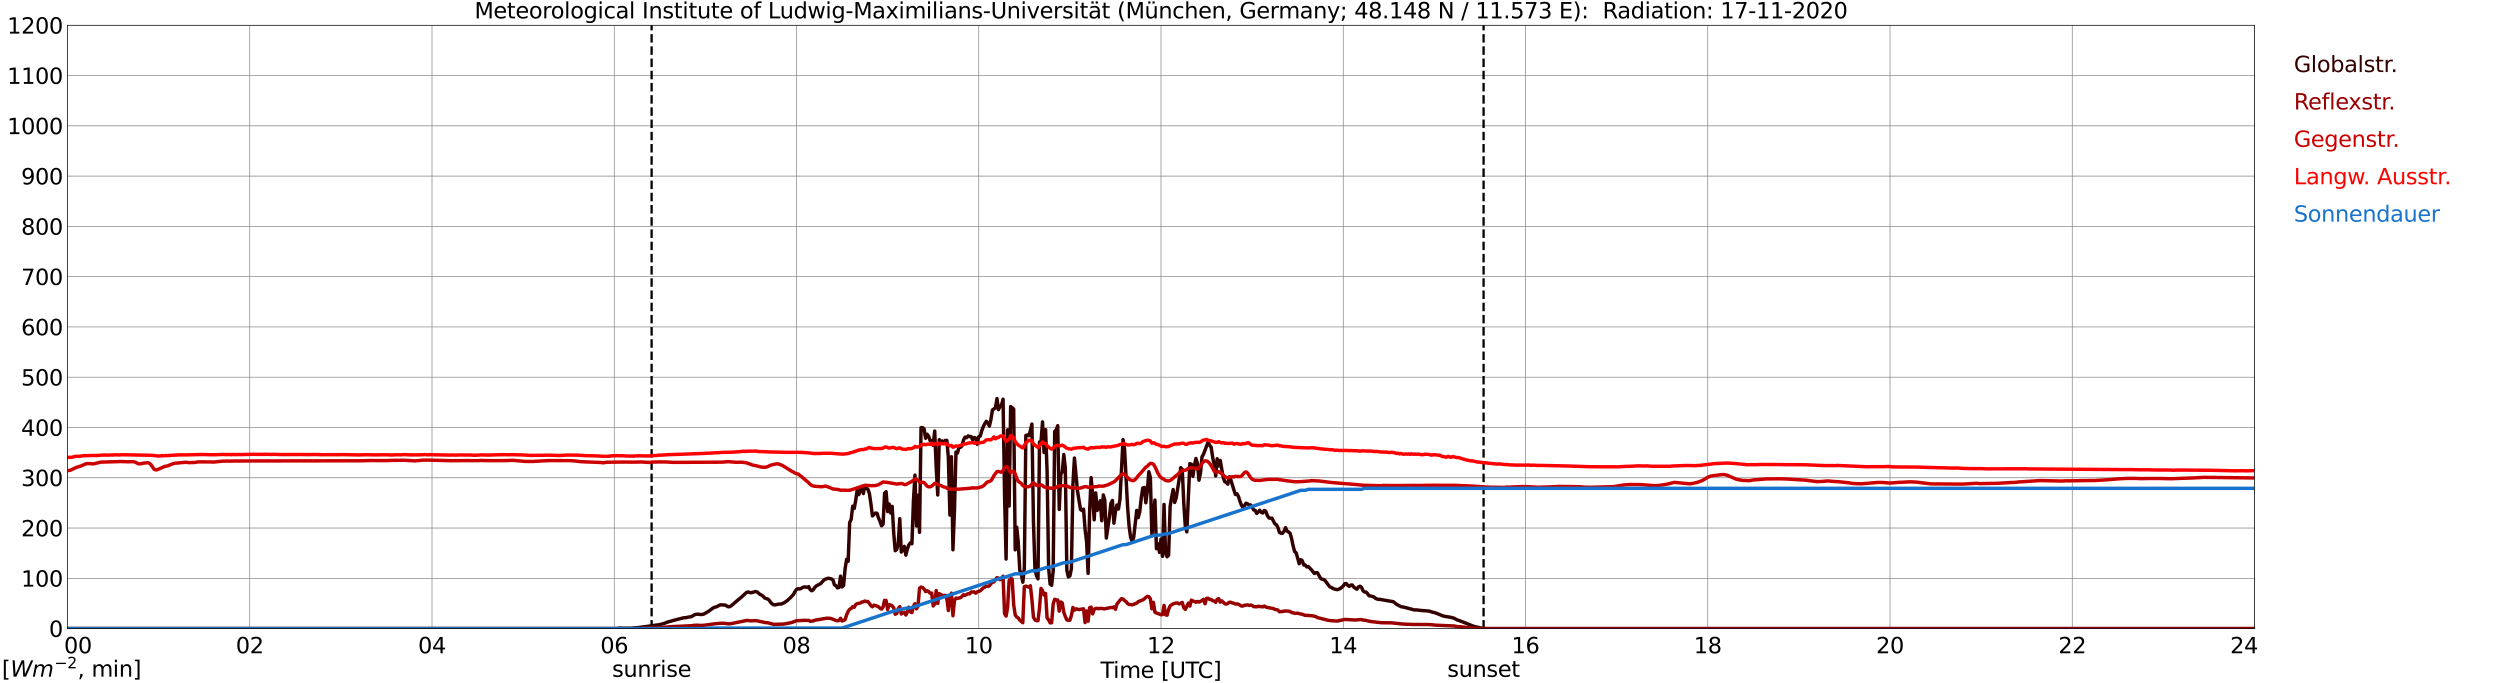 <?xml version="1.0" encoding="utf-8" standalone="no"?>
<!DOCTYPE svg PUBLIC "-//W3C//DTD SVG 1.1//EN"
  "http://www.w3.org/Graphics/SVG/1.1/DTD/svg11.dtd">
<svg xmlns:xlink="http://www.w3.org/1999/xlink" width="1085.4pt" height="296.64pt" viewBox="0 0 1085.4 296.64" xmlns="http://www.w3.org/2000/svg" version="1.1">
 <defs>
  <style type="text/css">*{stroke-linejoin: round; stroke-linecap: butt}</style>
 </defs>
 <g id="figure_1">
  <g id="patch_1">
   <path d="M 0 296.64 
L 1085.4 296.64 
L 1085.4 0 
L 0 0 
z
" style="fill: #ffffff"/>
  </g>
  <g id="axes_1">
   <g id="patch_2">
    <path d="M 29.306 272.909 
L 978.814 272.909 
L 978.814 10.976 
L 29.306 10.976 
z
" style="fill: #ffffff"/>
   </g>
   <g id="patch_3">
    <path d="M 978.814 272.909 
L 978.814 272.909 
L 978.814 10.976 
L 978.814 10.976 
z
" clip-path="url(#pfbb0449b2b)" style="fill: #d3d3d3; opacity: 0.25; stroke: #d3d3d3; stroke-linejoin: miter"/>
   </g>
   <g id="matplotlib.axis_1">
    <g id="xtick_1">
     <g id="line2d_1">
      <path d="M 29.306 272.909 
L 29.306 10.976 
" clip-path="url(#pfbb0449b2b)" style="fill: none; stroke: #808080; stroke-width: 0.3; stroke-linecap: square"/>
     </g>
     <g id="line2d_2"/>
     <g id="text_1">
      <!--    00 -->
      <g transform="translate(18.733 283.627) scale(0.095 -0.095)">
       <defs>
        <path id="DejaVuSans-20" transform="scale(0.016)"/>
        <path id="DejaVuSans-30" d="M 2034 4250 
Q 1547 4250 1301 3770 
Q 1056 3291 1056 2328 
Q 1056 1369 1301 889 
Q 1547 409 2034 409 
Q 2525 409 2770 889 
Q 3016 1369 3016 2328 
Q 3016 3291 2770 3770 
Q 2525 4250 2034 4250 
z
M 2034 4750 
Q 2819 4750 3233 4129 
Q 3647 3509 3647 2328 
Q 3647 1150 3233 529 
Q 2819 -91 2034 -91 
Q 1250 -91 836 529 
Q 422 1150 422 2328 
Q 422 3509 836 4129 
Q 1250 4750 2034 4750 
z
" transform="scale(0.016)"/>
       </defs>
       <use xlink:href="#DejaVuSans-20"/>
       <use xlink:href="#DejaVuSans-20" transform="translate(31.787 0)"/>
       <use xlink:href="#DejaVuSans-20" transform="translate(63.574 0)"/>
       <use xlink:href="#DejaVuSans-30" transform="translate(95.361 0)"/>
       <use xlink:href="#DejaVuSans-30" transform="translate(158.984 0)"/>
      </g>
     </g>
    </g>
    <g id="xtick_2">
     <g id="line2d_3">
      <path d="M 108.431 272.909 
L 108.431 10.976 
" clip-path="url(#pfbb0449b2b)" style="fill: none; stroke: #808080; stroke-width: 0.3; stroke-linecap: square"/>
     </g>
     <g id="line2d_4"/>
     <g id="text_2">
      <!-- 02 -->
      <g transform="translate(102.387 283.627) scale(0.095 -0.095)">
       <defs>
        <path id="DejaVuSans-32" d="M 1228 531 
L 3431 531 
L 3431 0 
L 469 0 
L 469 531 
Q 828 903 1448 1529 
Q 2069 2156 2228 2338 
Q 2531 2678 2651 2914 
Q 2772 3150 2772 3378 
Q 2772 3750 2511 3984 
Q 2250 4219 1831 4219 
Q 1534 4219 1204 4116 
Q 875 4013 500 3803 
L 500 4441 
Q 881 4594 1212 4672 
Q 1544 4750 1819 4750 
Q 2544 4750 2975 4387 
Q 3406 4025 3406 3419 
Q 3406 3131 3298 2873 
Q 3191 2616 2906 2266 
Q 2828 2175 2409 1742 
Q 1991 1309 1228 531 
z
" transform="scale(0.016)"/>
       </defs>
       <use xlink:href="#DejaVuSans-30"/>
       <use xlink:href="#DejaVuSans-32" transform="translate(63.623 0)"/>
      </g>
     </g>
    </g>
    <g id="xtick_3">
     <g id="line2d_5">
      <path d="M 187.557 272.909 
L 187.557 10.976 
" clip-path="url(#pfbb0449b2b)" style="fill: none; stroke: #808080; stroke-width: 0.3; stroke-linecap: square"/>
     </g>
     <g id="line2d_6"/>
     <g id="text_3">
      <!-- 04 -->
      <g transform="translate(181.513 283.627) scale(0.095 -0.095)">
       <defs>
        <path id="DejaVuSans-34" d="M 2419 4116 
L 825 1625 
L 2419 1625 
L 2419 4116 
z
M 2253 4666 
L 3047 4666 
L 3047 1625 
L 3713 1625 
L 3713 1100 
L 3047 1100 
L 3047 0 
L 2419 0 
L 2419 1100 
L 313 1100 
L 313 1709 
L 2253 4666 
z
" transform="scale(0.016)"/>
       </defs>
       <use xlink:href="#DejaVuSans-30"/>
       <use xlink:href="#DejaVuSans-34" transform="translate(63.623 0)"/>
      </g>
     </g>
    </g>
    <g id="xtick_4">
     <g id="line2d_7">
      <path d="M 266.683 272.909 
L 266.683 10.976 
" clip-path="url(#pfbb0449b2b)" style="fill: none; stroke: #808080; stroke-width: 0.3; stroke-linecap: square"/>
     </g>
     <g id="line2d_8"/>
     <g id="text_4">
      <!-- 06 -->
      <g transform="translate(260.638 283.627) scale(0.095 -0.095)">
       <defs>
        <path id="DejaVuSans-36" d="M 2113 2584 
Q 1688 2584 1439 2293 
Q 1191 2003 1191 1497 
Q 1191 994 1439 701 
Q 1688 409 2113 409 
Q 2538 409 2786 701 
Q 3034 994 3034 1497 
Q 3034 2003 2786 2293 
Q 2538 2584 2113 2584 
z
M 3366 4563 
L 3366 3988 
Q 3128 4100 2886 4159 
Q 2644 4219 2406 4219 
Q 1781 4219 1451 3797 
Q 1122 3375 1075 2522 
Q 1259 2794 1537 2939 
Q 1816 3084 2150 3084 
Q 2853 3084 3261 2657 
Q 3669 2231 3669 1497 
Q 3669 778 3244 343 
Q 2819 -91 2113 -91 
Q 1303 -91 875 529 
Q 447 1150 447 2328 
Q 447 3434 972 4092 
Q 1497 4750 2381 4750 
Q 2619 4750 2861 4703 
Q 3103 4656 3366 4563 
z
" transform="scale(0.016)"/>
       </defs>
       <use xlink:href="#DejaVuSans-30"/>
       <use xlink:href="#DejaVuSans-36" transform="translate(63.623 0)"/>
      </g>
     </g>
    </g>
    <g id="xtick_5">
     <g id="line2d_9">
      <path d="M 345.808 272.909 
L 345.808 10.976 
" clip-path="url(#pfbb0449b2b)" style="fill: none; stroke: #808080; stroke-width: 0.3; stroke-linecap: square"/>
     </g>
     <g id="line2d_10"/>
     <g id="text_5">
      <!-- 08 -->
      <g transform="translate(339.764 283.627) scale(0.095 -0.095)">
       <defs>
        <path id="DejaVuSans-38" d="M 2034 2216 
Q 1584 2216 1326 1975 
Q 1069 1734 1069 1313 
Q 1069 891 1326 650 
Q 1584 409 2034 409 
Q 2484 409 2743 651 
Q 3003 894 3003 1313 
Q 3003 1734 2745 1975 
Q 2488 2216 2034 2216 
z
M 1403 2484 
Q 997 2584 770 2862 
Q 544 3141 544 3541 
Q 544 4100 942 4425 
Q 1341 4750 2034 4750 
Q 2731 4750 3128 4425 
Q 3525 4100 3525 3541 
Q 3525 3141 3298 2862 
Q 3072 2584 2669 2484 
Q 3125 2378 3379 2068 
Q 3634 1759 3634 1313 
Q 3634 634 3220 271 
Q 2806 -91 2034 -91 
Q 1263 -91 848 271 
Q 434 634 434 1313 
Q 434 1759 690 2068 
Q 947 2378 1403 2484 
z
M 1172 3481 
Q 1172 3119 1398 2916 
Q 1625 2713 2034 2713 
Q 2441 2713 2670 2916 
Q 2900 3119 2900 3481 
Q 2900 3844 2670 4047 
Q 2441 4250 2034 4250 
Q 1625 4250 1398 4047 
Q 1172 3844 1172 3481 
z
" transform="scale(0.016)"/>
       </defs>
       <use xlink:href="#DejaVuSans-30"/>
       <use xlink:href="#DejaVuSans-38" transform="translate(63.623 0)"/>
      </g>
     </g>
    </g>
    <g id="xtick_6">
     <g id="line2d_11">
      <path d="M 424.934 272.909 
L 424.934 10.976 
" clip-path="url(#pfbb0449b2b)" style="fill: none; stroke: #808080; stroke-width: 0.3; stroke-linecap: square"/>
     </g>
     <g id="line2d_12"/>
     <g id="text_6">
      <!-- 10 -->
      <g transform="translate(418.89 283.627) scale(0.095 -0.095)">
       <defs>
        <path id="DejaVuSans-31" d="M 794 531 
L 1825 531 
L 1825 4091 
L 703 3866 
L 703 4441 
L 1819 4666 
L 2450 4666 
L 2450 531 
L 3481 531 
L 3481 0 
L 794 0 
L 794 531 
z
" transform="scale(0.016)"/>
       </defs>
       <use xlink:href="#DejaVuSans-31"/>
       <use xlink:href="#DejaVuSans-30" transform="translate(63.623 0)"/>
      </g>
     </g>
    </g>
    <g id="xtick_7">
     <g id="line2d_13">
      <path d="M 504.06 272.909 
L 504.06 10.976 
" clip-path="url(#pfbb0449b2b)" style="fill: none; stroke: #808080; stroke-width: 0.3; stroke-linecap: square"/>
     </g>
     <g id="line2d_14"/>
     <g id="text_7">
      <!-- 12 -->
      <g transform="translate(498.015 283.627) scale(0.095 -0.095)">
       <use xlink:href="#DejaVuSans-31"/>
       <use xlink:href="#DejaVuSans-32" transform="translate(63.623 0)"/>
      </g>
     </g>
    </g>
    <g id="xtick_8">
     <g id="line2d_15">
      <path d="M 583.185 272.909 
L 583.185 10.976 
" clip-path="url(#pfbb0449b2b)" style="fill: none; stroke: #808080; stroke-width: 0.3; stroke-linecap: square"/>
     </g>
     <g id="line2d_16"/>
     <g id="text_8">
      <!-- 14 -->
      <g transform="translate(577.141 283.627) scale(0.095 -0.095)">
       <use xlink:href="#DejaVuSans-31"/>
       <use xlink:href="#DejaVuSans-34" transform="translate(63.623 0)"/>
      </g>
     </g>
    </g>
    <g id="xtick_9">
     <g id="line2d_17">
      <path d="M 662.311 272.909 
L 662.311 10.976 
" clip-path="url(#pfbb0449b2b)" style="fill: none; stroke: #808080; stroke-width: 0.3; stroke-linecap: square"/>
     </g>
     <g id="line2d_18"/>
     <g id="text_9">
      <!-- 16 -->
      <g transform="translate(656.267 283.627) scale(0.095 -0.095)">
       <use xlink:href="#DejaVuSans-31"/>
       <use xlink:href="#DejaVuSans-36" transform="translate(63.623 0)"/>
      </g>
     </g>
    </g>
    <g id="xtick_10">
     <g id="line2d_19">
      <path d="M 741.437 272.909 
L 741.437 10.976 
" clip-path="url(#pfbb0449b2b)" style="fill: none; stroke: #808080; stroke-width: 0.3; stroke-linecap: square"/>
     </g>
     <g id="line2d_20"/>
     <g id="text_10">
      <!-- 18 -->
      <g transform="translate(735.392 283.627) scale(0.095 -0.095)">
       <use xlink:href="#DejaVuSans-31"/>
       <use xlink:href="#DejaVuSans-38" transform="translate(63.623 0)"/>
      </g>
     </g>
    </g>
    <g id="xtick_11">
     <g id="line2d_21">
      <path d="M 820.562 272.909 
L 820.562 10.976 
" clip-path="url(#pfbb0449b2b)" style="fill: none; stroke: #808080; stroke-width: 0.3; stroke-linecap: square"/>
     </g>
     <g id="line2d_22"/>
     <g id="text_11">
      <!-- 20 -->
      <g transform="translate(814.518 283.627) scale(0.095 -0.095)">
       <use xlink:href="#DejaVuSans-32"/>
       <use xlink:href="#DejaVuSans-30" transform="translate(63.623 0)"/>
      </g>
     </g>
    </g>
    <g id="xtick_12">
     <g id="line2d_23">
      <path d="M 899.688 272.909 
L 899.688 10.976 
" clip-path="url(#pfbb0449b2b)" style="fill: none; stroke: #808080; stroke-width: 0.3; stroke-linecap: square"/>
     </g>
     <g id="line2d_24"/>
     <g id="text_12">
      <!-- 22 -->
      <g transform="translate(893.644 283.627) scale(0.095 -0.095)">
       <use xlink:href="#DejaVuSans-32"/>
       <use xlink:href="#DejaVuSans-32" transform="translate(63.623 0)"/>
      </g>
     </g>
    </g>
    <g id="xtick_13">
     <g id="line2d_25">
      <path d="M 978.814 272.909 
L 978.814 10.976 
" clip-path="url(#pfbb0449b2b)" style="fill: none; stroke: #808080; stroke-width: 0.3; stroke-linecap: square"/>
     </g>
     <g id="line2d_26"/>
     <g id="text_13">
      <!-- 24    -->
      <g transform="translate(968.241 283.627) scale(0.095 -0.095)">
       <use xlink:href="#DejaVuSans-32"/>
       <use xlink:href="#DejaVuSans-34" transform="translate(63.623 0)"/>
       <use xlink:href="#DejaVuSans-20" transform="translate(127.246 0)"/>
       <use xlink:href="#DejaVuSans-20" transform="translate(159.033 0)"/>
       <use xlink:href="#DejaVuSans-20" transform="translate(190.82 0)"/>
      </g>
     </g>
    </g>
    <g id="text_14">
     <!-- Time [UTC] -->
     <g transform="translate(477.806 294.322) scale(0.095 -0.095)">
      <defs>
       <path id="DejaVuSans-54" d="M -19 4666 
L 3928 4666 
L 3928 4134 
L 2272 4134 
L 2272 0 
L 1638 0 
L 1638 4134 
L -19 4134 
L -19 4666 
z
" transform="scale(0.016)"/>
       <path id="DejaVuSans-69" d="M 603 3500 
L 1178 3500 
L 1178 0 
L 603 0 
L 603 3500 
z
M 603 4863 
L 1178 4863 
L 1178 4134 
L 603 4134 
L 603 4863 
z
" transform="scale(0.016)"/>
       <path id="DejaVuSans-6d" d="M 3328 2828 
Q 3544 3216 3844 3400 
Q 4144 3584 4550 3584 
Q 5097 3584 5394 3201 
Q 5691 2819 5691 2113 
L 5691 0 
L 5113 0 
L 5113 2094 
Q 5113 2597 4934 2840 
Q 4756 3084 4391 3084 
Q 3944 3084 3684 2787 
Q 3425 2491 3425 1978 
L 3425 0 
L 2847 0 
L 2847 2094 
Q 2847 2600 2669 2842 
Q 2491 3084 2119 3084 
Q 1678 3084 1418 2786 
Q 1159 2488 1159 1978 
L 1159 0 
L 581 0 
L 581 3500 
L 1159 3500 
L 1159 2956 
Q 1356 3278 1631 3431 
Q 1906 3584 2284 3584 
Q 2666 3584 2933 3390 
Q 3200 3197 3328 2828 
z
" transform="scale(0.016)"/>
       <path id="DejaVuSans-65" d="M 3597 1894 
L 3597 1613 
L 953 1613 
Q 991 1019 1311 708 
Q 1631 397 2203 397 
Q 2534 397 2845 478 
Q 3156 559 3463 722 
L 3463 178 
Q 3153 47 2828 -22 
Q 2503 -91 2169 -91 
Q 1331 -91 842 396 
Q 353 884 353 1716 
Q 353 2575 817 3079 
Q 1281 3584 2069 3584 
Q 2775 3584 3186 3129 
Q 3597 2675 3597 1894 
z
M 3022 2063 
Q 3016 2534 2758 2815 
Q 2500 3097 2075 3097 
Q 1594 3097 1305 2825 
Q 1016 2553 972 2059 
L 3022 2063 
z
" transform="scale(0.016)"/>
       <path id="DejaVuSans-5b" d="M 550 4863 
L 1875 4863 
L 1875 4416 
L 1125 4416 
L 1125 -397 
L 1875 -397 
L 1875 -844 
L 550 -844 
L 550 4863 
z
" transform="scale(0.016)"/>
       <path id="DejaVuSans-55" d="M 556 4666 
L 1191 4666 
L 1191 1831 
Q 1191 1081 1462 751 
Q 1734 422 2344 422 
Q 2950 422 3222 751 
Q 3494 1081 3494 1831 
L 3494 4666 
L 4128 4666 
L 4128 1753 
Q 4128 841 3676 375 
Q 3225 -91 2344 -91 
Q 1459 -91 1007 375 
Q 556 841 556 1753 
L 556 4666 
z
" transform="scale(0.016)"/>
       <path id="DejaVuSans-43" d="M 4122 4306 
L 4122 3641 
Q 3803 3938 3442 4084 
Q 3081 4231 2675 4231 
Q 1875 4231 1450 3742 
Q 1025 3253 1025 2328 
Q 1025 1406 1450 917 
Q 1875 428 2675 428 
Q 3081 428 3442 575 
Q 3803 722 4122 1019 
L 4122 359 
Q 3791 134 3420 21 
Q 3050 -91 2638 -91 
Q 1578 -91 968 557 
Q 359 1206 359 2328 
Q 359 3453 968 4101 
Q 1578 4750 2638 4750 
Q 3056 4750 3426 4639 
Q 3797 4528 4122 4306 
z
" transform="scale(0.016)"/>
       <path id="DejaVuSans-5d" d="M 1947 4863 
L 1947 -844 
L 622 -844 
L 622 -397 
L 1369 -397 
L 1369 4416 
L 622 4416 
L 622 4863 
L 1947 4863 
z
" transform="scale(0.016)"/>
      </defs>
      <use xlink:href="#DejaVuSans-54"/>
      <use xlink:href="#DejaVuSans-69" transform="translate(57.959 0)"/>
      <use xlink:href="#DejaVuSans-6d" transform="translate(85.742 0)"/>
      <use xlink:href="#DejaVuSans-65" transform="translate(183.154 0)"/>
      <use xlink:href="#DejaVuSans-20" transform="translate(244.678 0)"/>
      <use xlink:href="#DejaVuSans-5b" transform="translate(276.465 0)"/>
      <use xlink:href="#DejaVuSans-55" transform="translate(315.479 0)"/>
      <use xlink:href="#DejaVuSans-54" transform="translate(388.672 0)"/>
      <use xlink:href="#DejaVuSans-43" transform="translate(443.881 0)"/>
      <use xlink:href="#DejaVuSans-5d" transform="translate(513.705 0)"/>
     </g>
    </g>
   </g>
   <g id="matplotlib.axis_2">
    <g id="ytick_1">
     <g id="line2d_27">
      <path d="M 29.306 272.909 
L 978.814 272.909 
" clip-path="url(#pfbb0449b2b)" style="fill: none; stroke: #808080; stroke-width: 0.3; stroke-linecap: square"/>
     </g>
     <g id="line2d_28"/>
     <g id="text_15">
      <!-- 0 -->
      <g transform="translate(21.261 276.518) scale(0.095 -0.095)">
       <use xlink:href="#DejaVuSans-30"/>
      </g>
     </g>
    </g>
    <g id="ytick_2">
     <g id="line2d_29">
      <path d="M 29.306 251.081 
L 978.814 251.081 
" clip-path="url(#pfbb0449b2b)" style="fill: none; stroke: #808080; stroke-width: 0.3; stroke-linecap: square"/>
     </g>
     <g id="line2d_30"/>
     <g id="text_16">
      <!-- 100 -->
      <g transform="translate(9.173 254.69) scale(0.095 -0.095)">
       <use xlink:href="#DejaVuSans-31"/>
       <use xlink:href="#DejaVuSans-30" transform="translate(63.623 0)"/>
       <use xlink:href="#DejaVuSans-30" transform="translate(127.246 0)"/>
      </g>
     </g>
    </g>
    <g id="ytick_3">
     <g id="line2d_31">
      <path d="M 29.306 229.253 
L 978.814 229.253 
" clip-path="url(#pfbb0449b2b)" style="fill: none; stroke: #808080; stroke-width: 0.3; stroke-linecap: square"/>
     </g>
     <g id="line2d_32"/>
     <g id="text_17">
      <!-- 200 -->
      <g transform="translate(9.173 232.863) scale(0.095 -0.095)">
       <use xlink:href="#DejaVuSans-32"/>
       <use xlink:href="#DejaVuSans-30" transform="translate(63.623 0)"/>
       <use xlink:href="#DejaVuSans-30" transform="translate(127.246 0)"/>
      </g>
     </g>
    </g>
    <g id="ytick_4">
     <g id="line2d_33">
      <path d="M 29.306 207.426 
L 978.814 207.426 
" clip-path="url(#pfbb0449b2b)" style="fill: none; stroke: #808080; stroke-width: 0.3; stroke-linecap: square"/>
     </g>
     <g id="line2d_34"/>
     <g id="text_18">
      <!-- 300 -->
      <g transform="translate(9.173 211.035) scale(0.095 -0.095)">
       <defs>
        <path id="DejaVuSans-33" d="M 2597 2516 
Q 3050 2419 3304 2112 
Q 3559 1806 3559 1356 
Q 3559 666 3084 287 
Q 2609 -91 1734 -91 
Q 1441 -91 1130 -33 
Q 819 25 488 141 
L 488 750 
Q 750 597 1062 519 
Q 1375 441 1716 441 
Q 2309 441 2620 675 
Q 2931 909 2931 1356 
Q 2931 1769 2642 2001 
Q 2353 2234 1838 2234 
L 1294 2234 
L 1294 2753 
L 1863 2753 
Q 2328 2753 2575 2939 
Q 2822 3125 2822 3475 
Q 2822 3834 2567 4026 
Q 2313 4219 1838 4219 
Q 1578 4219 1281 4162 
Q 984 4106 628 3988 
L 628 4550 
Q 988 4650 1302 4700 
Q 1616 4750 1894 4750 
Q 2613 4750 3031 4423 
Q 3450 4097 3450 3541 
Q 3450 3153 3228 2886 
Q 3006 2619 2597 2516 
z
" transform="scale(0.016)"/>
       </defs>
       <use xlink:href="#DejaVuSans-33"/>
       <use xlink:href="#DejaVuSans-30" transform="translate(63.623 0)"/>
       <use xlink:href="#DejaVuSans-30" transform="translate(127.246 0)"/>
      </g>
     </g>
    </g>
    <g id="ytick_5">
     <g id="line2d_35">
      <path d="M 29.306 185.598 
L 978.814 185.598 
" clip-path="url(#pfbb0449b2b)" style="fill: none; stroke: #808080; stroke-width: 0.3; stroke-linecap: square"/>
     </g>
     <g id="line2d_36"/>
     <g id="text_19">
      <!-- 400 -->
      <g transform="translate(9.173 189.207) scale(0.095 -0.095)">
       <use xlink:href="#DejaVuSans-34"/>
       <use xlink:href="#DejaVuSans-30" transform="translate(63.623 0)"/>
       <use xlink:href="#DejaVuSans-30" transform="translate(127.246 0)"/>
      </g>
     </g>
    </g>
    <g id="ytick_6">
     <g id="line2d_37">
      <path d="M 29.306 163.77 
L 978.814 163.77 
" clip-path="url(#pfbb0449b2b)" style="fill: none; stroke: #808080; stroke-width: 0.3; stroke-linecap: square"/>
     </g>
     <g id="line2d_38"/>
     <g id="text_20">
      <!-- 500 -->
      <g transform="translate(9.173 167.379) scale(0.095 -0.095)">
       <defs>
        <path id="DejaVuSans-35" d="M 691 4666 
L 3169 4666 
L 3169 4134 
L 1269 4134 
L 1269 2991 
Q 1406 3038 1543 3061 
Q 1681 3084 1819 3084 
Q 2600 3084 3056 2656 
Q 3513 2228 3513 1497 
Q 3513 744 3044 326 
Q 2575 -91 1722 -91 
Q 1428 -91 1123 -41 
Q 819 9 494 109 
L 494 744 
Q 775 591 1075 516 
Q 1375 441 1709 441 
Q 2250 441 2565 725 
Q 2881 1009 2881 1497 
Q 2881 1984 2565 2268 
Q 2250 2553 1709 2553 
Q 1456 2553 1204 2497 
Q 953 2441 691 2322 
L 691 4666 
z
" transform="scale(0.016)"/>
       </defs>
       <use xlink:href="#DejaVuSans-35"/>
       <use xlink:href="#DejaVuSans-30" transform="translate(63.623 0)"/>
       <use xlink:href="#DejaVuSans-30" transform="translate(127.246 0)"/>
      </g>
     </g>
    </g>
    <g id="ytick_7">
     <g id="line2d_39">
      <path d="M 29.306 141.942 
L 978.814 141.942 
" clip-path="url(#pfbb0449b2b)" style="fill: none; stroke: #808080; stroke-width: 0.3; stroke-linecap: square"/>
     </g>
     <g id="line2d_40"/>
     <g id="text_21">
      <!-- 600 -->
      <g transform="translate(9.173 145.551) scale(0.095 -0.095)">
       <use xlink:href="#DejaVuSans-36"/>
       <use xlink:href="#DejaVuSans-30" transform="translate(63.623 0)"/>
       <use xlink:href="#DejaVuSans-30" transform="translate(127.246 0)"/>
      </g>
     </g>
    </g>
    <g id="ytick_8">
     <g id="line2d_41">
      <path d="M 29.306 120.114 
L 978.814 120.114 
" clip-path="url(#pfbb0449b2b)" style="fill: none; stroke: #808080; stroke-width: 0.3; stroke-linecap: square"/>
     </g>
     <g id="line2d_42"/>
     <g id="text_22">
      <!-- 700 -->
      <g transform="translate(9.173 123.724) scale(0.095 -0.095)">
       <defs>
        <path id="DejaVuSans-37" d="M 525 4666 
L 3525 4666 
L 3525 4397 
L 1831 0 
L 1172 0 
L 2766 4134 
L 525 4134 
L 525 4666 
z
" transform="scale(0.016)"/>
       </defs>
       <use xlink:href="#DejaVuSans-37"/>
       <use xlink:href="#DejaVuSans-30" transform="translate(63.623 0)"/>
       <use xlink:href="#DejaVuSans-30" transform="translate(127.246 0)"/>
      </g>
     </g>
    </g>
    <g id="ytick_9">
     <g id="line2d_43">
      <path d="M 29.306 98.287 
L 978.814 98.287 
" clip-path="url(#pfbb0449b2b)" style="fill: none; stroke: #808080; stroke-width: 0.3; stroke-linecap: square"/>
     </g>
     <g id="line2d_44"/>
     <g id="text_23">
      <!-- 800 -->
      <g transform="translate(9.173 101.896) scale(0.095 -0.095)">
       <use xlink:href="#DejaVuSans-38"/>
       <use xlink:href="#DejaVuSans-30" transform="translate(63.623 0)"/>
       <use xlink:href="#DejaVuSans-30" transform="translate(127.246 0)"/>
      </g>
     </g>
    </g>
    <g id="ytick_10">
     <g id="line2d_45">
      <path d="M 29.306 76.459 
L 978.814 76.459 
" clip-path="url(#pfbb0449b2b)" style="fill: none; stroke: #808080; stroke-width: 0.3; stroke-linecap: square"/>
     </g>
     <g id="line2d_46"/>
     <g id="text_24">
      <!-- 900 -->
      <g transform="translate(9.173 80.068) scale(0.095 -0.095)">
       <defs>
        <path id="DejaVuSans-39" d="M 703 97 
L 703 672 
Q 941 559 1184 500 
Q 1428 441 1663 441 
Q 2288 441 2617 861 
Q 2947 1281 2994 2138 
Q 2813 1869 2534 1725 
Q 2256 1581 1919 1581 
Q 1219 1581 811 2004 
Q 403 2428 403 3163 
Q 403 3881 828 4315 
Q 1253 4750 1959 4750 
Q 2769 4750 3195 4129 
Q 3622 3509 3622 2328 
Q 3622 1225 3098 567 
Q 2575 -91 1691 -91 
Q 1453 -91 1209 -44 
Q 966 3 703 97 
z
M 1959 2075 
Q 2384 2075 2632 2365 
Q 2881 2656 2881 3163 
Q 2881 3666 2632 3958 
Q 2384 4250 1959 4250 
Q 1534 4250 1286 3958 
Q 1038 3666 1038 3163 
Q 1038 2656 1286 2365 
Q 1534 2075 1959 2075 
z
" transform="scale(0.016)"/>
       </defs>
       <use xlink:href="#DejaVuSans-39"/>
       <use xlink:href="#DejaVuSans-30" transform="translate(63.623 0)"/>
       <use xlink:href="#DejaVuSans-30" transform="translate(127.246 0)"/>
      </g>
     </g>
    </g>
    <g id="ytick_11">
     <g id="line2d_47">
      <path d="M 29.306 54.631 
L 978.814 54.631 
" clip-path="url(#pfbb0449b2b)" style="fill: none; stroke: #808080; stroke-width: 0.3; stroke-linecap: square"/>
     </g>
     <g id="line2d_48"/>
     <g id="text_25">
      <!-- 1000 -->
      <g transform="translate(3.128 58.24) scale(0.095 -0.095)">
       <use xlink:href="#DejaVuSans-31"/>
       <use xlink:href="#DejaVuSans-30" transform="translate(63.623 0)"/>
       <use xlink:href="#DejaVuSans-30" transform="translate(127.246 0)"/>
       <use xlink:href="#DejaVuSans-30" transform="translate(190.869 0)"/>
      </g>
     </g>
    </g>
    <g id="ytick_12">
     <g id="line2d_49">
      <path d="M 29.306 32.803 
L 978.814 32.803 
" clip-path="url(#pfbb0449b2b)" style="fill: none; stroke: #808080; stroke-width: 0.3; stroke-linecap: square"/>
     </g>
     <g id="line2d_50"/>
     <g id="text_26">
      <!-- 1100 -->
      <g transform="translate(3.128 36.413) scale(0.095 -0.095)">
       <use xlink:href="#DejaVuSans-31"/>
       <use xlink:href="#DejaVuSans-31" transform="translate(63.623 0)"/>
       <use xlink:href="#DejaVuSans-30" transform="translate(127.246 0)"/>
       <use xlink:href="#DejaVuSans-30" transform="translate(190.869 0)"/>
      </g>
     </g>
    </g>
    <g id="ytick_13">
     <g id="line2d_51">
      <path d="M 29.306 10.976 
L 978.814 10.976 
" clip-path="url(#pfbb0449b2b)" style="fill: none; stroke: #808080; stroke-width: 0.3; stroke-linecap: square"/>
     </g>
     <g id="line2d_52"/>
     <g id="text_27">
      <!-- 1200 -->
      <g transform="translate(3.128 14.585) scale(0.095 -0.095)">
       <use xlink:href="#DejaVuSans-31"/>
       <use xlink:href="#DejaVuSans-32" transform="translate(63.623 0)"/>
       <use xlink:href="#DejaVuSans-30" transform="translate(127.246 0)"/>
       <use xlink:href="#DejaVuSans-30" transform="translate(190.869 0)"/>
      </g>
     </g>
    </g>
   </g>
   <g id="line2d_53">
    <path d="M 282.904 272.909 
L 282.904 10.976 
" clip-path="url(#pfbb0449b2b)" style="fill: none; stroke-dasharray: 3.7,1.6; stroke-dashoffset: 0; stroke: #000000"/>
   </g>
   <g id="line2d_54">
    <path d="M 644.112 272.909 
L 644.112 10.976 
" clip-path="url(#pfbb0449b2b)" style="fill: none; stroke-dasharray: 3.7,1.6; stroke-dashoffset: 0; stroke: #000000"/>
   </g>
   <g id="line2d_55">
    <path d="M 29.306 272.909 
L 268.002 272.909 
L 268.661 272.712 
L 269.98 272.754 
L 271.298 272.754 
L 273.936 272.754 
L 277.233 272.464 
L 278.552 272.278 
L 279.87 272.112 
L 286.464 271.182 
L 288.442 270.645 
L 289.761 270.108 
L 293.058 269.176 
L 294.377 268.847 
L 297.014 268.185 
L 297.674 268.185 
L 298.992 267.895 
L 299.652 267.834 
L 300.311 267.648 
L 301.63 266.863 
L 302.289 266.697 
L 302.949 266.655 
L 304.267 266.799 
L 304.927 266.76 
L 305.586 266.594 
L 307.564 265.457 
L 309.543 263.99 
L 310.202 263.658 
L 310.861 263.514 
L 311.521 263.246 
L 312.18 262.831 
L 312.839 262.604 
L 314.818 262.687 
L 316.136 263.409 
L 316.796 263.409 
L 317.455 262.997 
L 320.093 260.744 
L 322.071 259.111 
L 324.049 257.25 
L 324.708 257.023 
L 326.027 257.354 
L 327.346 257.023 
L 328.005 256.817 
L 328.665 256.961 
L 329.983 258.077 
L 330.643 258.367 
L 331.302 258.843 
L 331.961 259.587 
L 332.621 259.897 
L 333.28 260.02 
L 333.94 260.559 
L 334.599 261.55 
L 335.258 262.211 
L 335.918 262.562 
L 336.577 262.626 
L 337.896 262.294 
L 339.215 262.233 
L 340.533 261.654 
L 341.852 260.703 
L 343.171 259.504 
L 344.49 258.077 
L 345.149 256.817 
L 345.808 255.885 
L 346.468 255.597 
L 347.127 255.7 
L 347.787 255.534 
L 348.446 255.06 
L 349.105 254.853 
L 349.765 254.833 
L 350.424 255.038 
L 351.083 254.687 
L 351.743 255.949 
L 352.402 256.486 
L 353.062 256.073 
L 353.721 255.08 
L 354.38 254.399 
L 356.359 253.323 
L 357.677 251.876 
L 358.337 251.463 
L 359.655 251.029 
L 360.974 251.339 
L 361.634 251.814 
L 362.293 253.964 
L 362.952 254.274 
L 363.612 255.246 
L 364.271 255.019 
L 364.93 250.14 
L 365.59 254.811 
L 366.249 254.191 
L 366.909 246.936 
L 367.568 242.824 
L 368.227 243.69 
L 368.887 226.865 
L 369.546 225.501 
L 370.206 219.754 
L 370.865 220.747 
L 371.524 217.213 
L 372.184 212.5 
L 372.843 214.753 
L 373.502 212.769 
L 374.162 211.507 
L 374.821 214.277 
L 375.481 210.785 
L 376.14 212.025 
L 376.799 212.376 
L 377.459 214.277 
L 378.118 218.741 
L 378.777 223.993 
L 380.096 222.731 
L 380.756 222.856 
L 381.415 224.859 
L 382.074 226.411 
L 382.734 228.291 
L 383.393 227.568 
L 384.053 214.153 
L 384.712 213.472 
L 385.371 222.092 
L 386.031 218.804 
L 386.69 222.731 
L 387.349 219.837 
L 388.009 231.29 
L 388.668 239.102 
L 389.328 238.585 
L 389.987 235.856 
L 390.646 225.191 
L 391.306 239.68 
L 391.965 238.772 
L 392.624 237.22 
L 393.284 241.003 
L 393.943 238.338 
L 394.603 236.539 
L 395.262 235.651 
L 395.921 236.064 
L 396.581 217.399 
L 397.24 206.258 
L 397.899 228.374 
L 398.559 215.022 
L 399.218 231.124 
L 399.878 185.689 
L 400.537 185.628 
L 401.196 186.207 
L 401.856 190.28 
L 402.515 188.523 
L 403.175 189.431 
L 403.834 191.354 
L 404.493 191.334 
L 405.153 193.36 
L 405.812 187.158 
L 406.471 203.178 
L 407.131 214.897 
L 407.79 190.878 
L 408.45 191.686 
L 409.109 191.456 
L 409.768 191.954 
L 410.428 191.188 
L 411.087 191.229 
L 411.746 198.712 
L 412.406 223.62 
L 413.065 198.299 
L 413.725 238.689 
L 414.384 221.862 
L 415.043 196.274 
L 415.703 196.686 
L 416.362 194.124 
L 417.022 194.185 
L 417.681 193.523 
L 418.34 190.983 
L 419 189.762 
L 419.659 190.031 
L 420.318 189.245 
L 420.978 189.555 
L 421.637 189.555 
L 422.297 190.983 
L 422.956 189.928 
L 423.615 190.217 
L 424.275 192.884 
L 424.934 189.618 
L 425.593 189.287 
L 426.253 186.971 
L 426.912 185.235 
L 427.572 183.893 
L 428.231 182.919 
L 428.89 183.644 
L 429.55 184.987 
L 430.209 182.177 
L 430.869 178.002 
L 432.187 177.072 
L 432.847 173.04 
L 433.506 177.836 
L 434.165 176.43 
L 434.825 175.871 
L 435.484 173.309 
L 436.144 215.29 
L 436.803 242.719 
L 437.462 186.6 
L 438.122 219.712 
L 438.781 176.491 
L 440.1 177.609 
L 440.759 238.709 
L 441.419 228.871 
L 442.078 235.383 
L 442.737 247.619 
L 443.397 249.127 
L 444.056 252.766 
L 444.716 246.709 
L 445.375 189.101 
L 446.034 188.833 
L 446.694 189.162 
L 447.353 187.012 
L 448.012 184.12 
L 448.672 226.08 
L 449.331 247.08 
L 449.991 249.872 
L 450.65 251.297 
L 451.309 191.913 
L 451.969 191.83 
L 452.628 183.168 
L 453.287 196.459 
L 453.947 186.558 
L 454.606 204.747 
L 455.266 246.667 
L 455.925 253.613 
L 456.584 254.13 
L 457.244 247.907 
L 457.903 187.303 
L 458.563 186.641 
L 459.222 184.823 
L 459.881 221.16 
L 460.541 206.009 
L 461.2 204.83 
L 461.859 197.348 
L 462.519 203.219 
L 463.178 247.536 
L 463.838 250.47 
L 464.497 250.038 
L 465.156 246.853 
L 465.816 210.329 
L 466.475 198.858 
L 467.794 213.079 
L 469.113 221.201 
L 469.772 221.677 
L 470.431 221.057 
L 471.091 229.779 
L 471.75 235.153 
L 472.409 248.942 
L 473.069 222.07 
L 473.728 207.373 
L 474.388 215.146 
L 475.047 225.687 
L 475.706 214.009 
L 476.366 221.594 
L 477.025 220.334 
L 477.685 217.399 
L 478.344 226.08 
L 479.003 214.878 
L 479.663 217.191 
L 480.322 233.584 
L 481.641 224.591 
L 482.3 218.577 
L 482.96 217.274 
L 483.619 227.156 
L 484.278 222.172 
L 484.938 219.258 
L 485.597 220.996 
L 486.256 216.613 
L 487.575 190.878 
L 488.235 194.846 
L 489.553 220.147 
L 490.213 228.52 
L 490.872 233.294 
L 491.532 235.009 
L 492.191 233.418 
L 493.51 221.594 
L 494.169 224.715 
L 494.828 222.214 
L 495.488 216.178 
L 496.147 211.878 
L 496.807 211.61 
L 497.466 218.267 
L 498.125 213.057 
L 498.785 204.811 
L 499.444 207.29 
L 500.103 232.447 
L 501.422 217.13 
L 502.082 238.233 
L 502.741 236.083 
L 503.4 239.805 
L 504.06 234.038 
L 504.719 241.52 
L 505.379 219.012 
L 506.038 240.032 
L 506.697 241.728 
L 507.357 241.003 
L 508.016 219.942 
L 508.675 215.89 
L 509.335 212.542 
L 509.994 218.143 
L 510.654 216.137 
L 511.972 207.973 
L 512.632 203.053 
L 513.291 203.776 
L 513.95 218.473 
L 514.61 228.54 
L 515.269 230.897 
L 516.588 201.296 
L 517.247 201.545 
L 517.907 206.814 
L 518.566 202.102 
L 519.226 199.063 
L 519.885 201.277 
L 520.544 208.469 
L 521.204 205.369 
L 521.863 198.36 
L 522.522 197.184 
L 523.841 193.67 
L 524.501 191.932 
L 525.16 193.277 
L 525.819 194.104 
L 526.479 198.402 
L 527.138 201.814 
L 527.797 206.651 
L 528.457 199.168 
L 529.116 202.289 
L 529.776 199.912 
L 531.094 207.395 
L 531.754 209.13 
L 532.413 209.462 
L 533.073 210.204 
L 533.732 207.002 
L 534.391 208.366 
L 535.71 212.727 
L 536.369 214.69 
L 537.029 214.36 
L 537.688 215.539 
L 538.348 217.667 
L 539.007 219.402 
L 539.666 220.188 
L 540.326 219.485 
L 540.985 218.473 
L 541.644 218.741 
L 542.304 219.197 
L 542.963 219.239 
L 543.623 220.188 
L 544.282 221.389 
L 544.941 221.594 
L 545.601 222.897 
L 546.26 222.319 
L 546.919 221.511 
L 547.579 222.421 
L 548.238 222.712 
L 548.898 221.635 
L 549.557 222.009 
L 550.216 223.766 
L 550.876 224.82 
L 551.535 225.025 
L 552.195 224.942 
L 553.513 227.424 
L 554.173 227.817 
L 554.832 229.076 
L 555.491 231.165 
L 556.151 231.495 
L 556.81 231.517 
L 557.47 230.69 
L 558.129 229.098 
L 558.788 230.504 
L 560.107 231.517 
L 560.766 233.872 
L 561.426 237.057 
L 562.085 239.475 
L 562.745 240.032 
L 564.063 244.744 
L 564.723 242.987 
L 565.382 243.402 
L 566.042 245.303 
L 566.701 245.323 
L 567.36 246.15 
L 568.02 245.965 
L 569.338 247.348 
L 570.657 248.983 
L 571.317 248.61 
L 571.976 248.673 
L 573.295 251.029 
L 573.954 251.504 
L 574.613 251.546 
L 575.273 252.022 
L 577.251 254.687 
L 579.229 255.722 
L 580.548 256.01 
L 581.207 255.824 
L 581.867 255.514 
L 583.185 254.44 
L 583.845 253.428 
L 584.504 253.386 
L 585.164 254.15 
L 585.823 254.626 
L 586.482 254.006 
L 587.142 254.006 
L 587.801 254.955 
L 589.12 255.805 
L 589.779 254.792 
L 590.439 254.521 
L 591.098 254.977 
L 591.757 256.444 
L 592.417 257.023 
L 593.076 257.064 
L 593.736 257.747 
L 594.395 258.677 
L 595.054 258.719 
L 595.714 258.965 
L 596.373 259.07 
L 597.032 259.668 
L 597.692 260.02 
L 598.351 260.207 
L 599.011 260.207 
L 604.945 261.24 
L 606.264 262.316 
L 607.582 263.058 
L 608.242 263.39 
L 609.561 263.617 
L 614.176 264.837 
L 614.836 264.774 
L 616.814 265.022 
L 620.111 265.271 
L 620.77 265.396 
L 622.089 265.85 
L 622.748 265.933 
L 624.726 266.677 
L 626.045 267.255 
L 626.705 267.482 
L 630.001 268.041 
L 631.32 268.412 
L 632.639 269.157 
L 633.298 269.342 
L 634.617 269.84 
L 639.892 271.946 
L 643.848 272.856 
L 645.167 272.909 
L 651.761 272.909 
L 978.154 272.909 
L 978.154 272.909 
" clip-path="url(#pfbb0449b2b)" style="fill: none; stroke: #330000; stroke-width: 1.5; stroke-linecap: square"/>
   </g>
   <g id="line2d_56">
    <path d="M 29.306 272.909 
L 278.552 272.909 
L 279.211 272.758 
L 286.464 272.47 
L 291.739 272.055 
L 298.992 271.726 
L 300.311 271.643 
L 301.63 271.457 
L 302.949 271.477 
L 304.927 271.54 
L 306.246 271.394 
L 310.861 270.754 
L 313.499 270.569 
L 314.818 270.652 
L 316.136 270.857 
L 317.455 270.754 
L 318.774 270.486 
L 322.73 269.678 
L 324.049 269.41 
L 324.708 269.39 
L 326.027 269.556 
L 327.346 269.473 
L 328.665 269.493 
L 329.983 269.825 
L 331.302 270.071 
L 331.961 270.259 
L 333.28 270.381 
L 335.918 271.064 
L 339.874 270.962 
L 341.852 270.671 
L 343.83 270.237 
L 345.808 269.493 
L 349.765 269.307 
L 350.424 269.39 
L 351.083 269.307 
L 351.743 269.742 
L 353.062 269.576 
L 353.721 269.288 
L 358.996 268.397 
L 360.315 268.438 
L 360.974 268.585 
L 362.952 269.41 
L 363.612 269.515 
L 364.271 269.39 
L 364.93 268.419 
L 365.59 269.617 
L 366.249 269.368 
L 366.909 268.997 
L 367.568 266.972 
L 368.227 265.442 
L 368.887 264.492 
L 369.546 264.182 
L 370.206 263.396 
L 370.865 263.665 
L 371.524 262.466 
L 372.184 262.074 
L 373.502 261.825 
L 374.162 261.329 
L 374.821 261.329 
L 375.481 260.936 
L 376.14 261.205 
L 376.799 261.122 
L 378.118 262.94 
L 378.777 263.457 
L 379.437 262.735 
L 380.756 263.128 
L 381.415 263.457 
L 382.074 264.058 
L 382.734 264.451 
L 383.393 263.56 
L 384.053 260.626 
L 384.712 260.709 
L 385.371 264.636 
L 386.031 262.547 
L 386.69 262.693 
L 387.349 263.064 
L 388.009 263.87 
L 388.668 266.681 
L 389.328 266.352 
L 389.987 264.243 
L 390.646 263.396 
L 391.306 266.579 
L 391.965 266.103 
L 392.624 265.773 
L 393.284 267.013 
L 393.943 265.71 
L 394.603 263.623 
L 395.262 265.649 
L 395.921 265.959 
L 396.581 263.209 
L 397.24 262.115 
L 397.899 264.326 
L 398.559 263.189 
L 399.218 255.396 
L 399.878 254.879 
L 400.537 255.106 
L 401.196 255.706 
L 401.856 256.822 
L 402.515 256.47 
L 403.175 256.863 
L 403.834 257.546 
L 404.493 257.505 
L 405.153 263.086 
L 405.812 262.156 
L 406.471 256.409 
L 407.131 261.991 
L 407.79 257.752 
L 409.109 258.518 
L 410.428 258.476 
L 411.087 260.068 
L 411.746 265.07 
L 412.406 259.138 
L 413.065 257.525 
L 413.725 267.323 
L 414.384 260.729 
L 415.043 259.696 
L 415.703 259.799 
L 417.022 259.467 
L 417.681 258.911 
L 418.34 258.208 
L 419 258.476 
L 420.318 257.752 
L 420.978 257.856 
L 421.637 257.029 
L 422.956 256.968 
L 423.615 257.546 
L 424.275 256.946 
L 425.593 256.512 
L 426.912 255.23 
L 427.572 254.942 
L 428.231 254.486 
L 428.89 254.611 
L 429.55 254.342 
L 430.209 253.39 
L 430.869 252.812 
L 431.528 252.646 
L 432.187 251.592 
L 432.847 250.767 
L 433.506 251.013 
L 434.165 251.675 
L 434.825 251.345 
L 435.484 250.166 
L 436.144 266.435 
L 436.803 267.489 
L 437.462 263.726 
L 438.122 251.965 
L 438.781 251.201 
L 439.44 251.387 
L 440.1 262.528 
L 440.759 266.972 
L 441.419 267.902 
L 442.078 268.294 
L 442.737 269.246 
L 444.056 270.361 
L 444.716 254.735 
L 445.375 254.467 
L 446.694 254.942 
L 447.353 254.32 
L 448.012 260.295 
L 448.672 267.963 
L 449.331 269.1 
L 449.991 269.473 
L 450.65 269.473 
L 451.309 264.016 
L 451.969 255.458 
L 452.628 256.409 
L 453.287 258.352 
L 453.947 257.649 
L 454.606 268.336 
L 455.266 269.08 
L 455.925 270.423 
L 456.584 270.381 
L 457.244 262.218 
L 457.903 260.192 
L 458.563 260.48 
L 459.222 260.48 
L 459.881 265.317 
L 460.541 261.349 
L 461.2 261.805 
L 461.859 265.834 
L 462.519 267.675 
L 463.178 269.122 
L 463.838 269.307 
L 464.497 269.246 
L 465.156 267.199 
L 465.816 263.726 
L 466.475 264.924 
L 467.134 264.326 
L 468.453 264.656 
L 470.431 264.326 
L 471.091 270.3 
L 471.75 265.256 
L 472.409 269.7 
L 473.069 263.85 
L 473.728 263.582 
L 474.388 266.518 
L 475.047 264.492 
L 475.706 264.221 
L 476.366 264.119 
L 477.025 264.285 
L 477.685 264.119 
L 479.663 264.346 
L 480.322 264.119 
L 480.981 264.077 
L 481.641 263.85 
L 482.3 263.767 
L 482.96 263.831 
L 483.619 263.457 
L 484.278 264.512 
L 484.938 262.259 
L 486.256 260.604 
L 486.916 259.923 
L 487.575 260.068 
L 488.235 260.729 
L 488.894 261.183 
L 489.553 262.052 
L 490.213 262.425 
L 490.872 262.466 
L 491.532 262.63 
L 493.51 261.866 
L 494.169 261.224 
L 496.147 260.46 
L 496.807 260.006 
L 497.466 259.387 
L 498.125 258.93 
L 498.785 259.055 
L 499.444 259.965 
L 500.103 264.304 
L 500.763 261.515 
L 501.422 265.773 
L 502.082 266.166 
L 502.741 266.352 
L 504.06 266.911 
L 504.719 266.806 
L 505.379 262.837 
L 506.038 266.93 
L 506.697 267.096 
L 507.357 264.573 
L 508.016 263.045 
L 509.335 262.156 
L 510.654 261.783 
L 511.313 261.844 
L 511.972 262.196 
L 513.291 261.556 
L 513.95 263.85 
L 514.61 264.573 
L 515.929 261.866 
L 516.588 263.128 
L 517.247 260.563 
L 517.907 260.936 
L 518.566 261.122 
L 519.226 261.454 
L 519.885 261.122 
L 520.544 261.39 
L 521.863 260.729 
L 522.522 260.192 
L 523.182 262.135 
L 523.841 259.777 
L 524.501 259.738 
L 525.16 260.253 
L 525.819 260.253 
L 526.479 260.812 
L 527.138 260.914 
L 527.797 261.515 
L 528.457 260.192 
L 529.116 259.923 
L 529.776 261.432 
L 530.435 260.853 
L 531.754 262.093 
L 532.413 262.301 
L 533.073 261.991 
L 533.732 261.454 
L 534.391 261.515 
L 535.051 261.783 
L 535.71 261.927 
L 536.369 262.279 
L 537.029 262.176 
L 537.688 262.342 
L 539.007 263.128 
L 539.666 263.106 
L 540.326 262.776 
L 541.644 262.63 
L 542.304 262.837 
L 542.963 262.693 
L 543.623 262.879 
L 544.282 263.374 
L 545.601 263.457 
L 546.26 263.189 
L 546.919 263.374 
L 547.579 263.333 
L 548.238 263.499 
L 548.898 263.128 
L 549.557 263.521 
L 550.216 263.748 
L 552.854 264.202 
L 553.513 264.614 
L 554.173 264.656 
L 554.832 264.863 
L 555.491 265.627 
L 556.151 265.505 
L 556.81 265.524 
L 557.47 265.297 
L 559.448 265.317 
L 560.107 265.505 
L 560.766 265.937 
L 561.426 266.042 
L 562.085 266.31 
L 563.404 266.208 
L 564.063 266.435 
L 565.382 266.703 
L 566.701 267.179 
L 568.02 267.199 
L 569.338 267.323 
L 569.998 267.384 
L 571.317 267.716 
L 571.976 268.129 
L 575.273 268.956 
L 576.592 269.307 
L 577.91 269.473 
L 580.548 269.639 
L 583.845 268.936 
L 588.46 269.183 
L 590.439 268.997 
L 591.098 268.978 
L 591.757 269.224 
L 592.417 269.224 
L 593.736 269.534 
L 595.054 269.825 
L 599.67 270.361 
L 604.286 270.423 
L 608.901 270.92 
L 612.858 271.106 
L 615.495 271.125 
L 620.77 271.167 
L 623.408 271.435 
L 631.32 271.767 
L 632.639 272.036 
L 633.958 272.097 
L 640.552 272.8 
L 641.87 272.909 
L 978.154 272.909 
L 978.154 272.909 
" clip-path="url(#pfbb0449b2b)" style="fill: none; stroke: #990000; stroke-width: 1.5; stroke-linecap: square"/>
   </g>
   <g id="line2d_57">
    <path d="M 29.306 204.372 
L 30.625 204.132 
L 33.262 202.866 
L 34.581 202.495 
L 35.24 202.289 
L 36.559 201.687 
L 37.218 201.414 
L 37.878 201.274 
L 39.197 201.29 
L 40.515 201.401 
L 43.812 200.637 
L 52.384 200.382 
L 55.681 200.489 
L 57.659 200.425 
L 58.319 200.532 
L 58.978 200.762 
L 59.637 201.152 
L 60.297 201.399 
L 60.956 201.364 
L 62.275 201.076 
L 64.253 200.882 
L 64.912 201.172 
L 65.572 201.779 
L 66.89 203.724 
L 67.55 204.009 
L 68.209 203.948 
L 71.506 202.501 
L 72.825 202.279 
L 74.144 201.698 
L 75.462 201.222 
L 76.122 201.089 
L 77.441 200.995 
L 80.737 200.676 
L 82.056 200.866 
L 84.694 200.781 
L 86.013 200.53 
L 91.288 200.543 
L 92.606 200.628 
L 96.563 200.225 
L 98.541 200.174 
L 99.86 200.203 
L 101.838 200.142 
L 157.226 200.048 
L 160.523 199.95 
L 167.776 199.984 
L 170.413 199.856 
L 175.688 199.834 
L 180.304 200.098 
L 183.601 199.779 
L 185.579 199.751 
L 196.129 200.026 
L 200.745 199.982 
L 207.339 199.989 
L 208.657 199.917 
L 211.954 199.989 
L 213.932 200.013 
L 217.229 199.984 
L 218.548 200.004 
L 222.504 199.86 
L 225.801 200.129 
L 227.779 200.323 
L 231.076 200.364 
L 235.033 200.126 
L 238.329 199.971 
L 244.923 199.987 
L 247.561 199.987 
L 249.539 200.122 
L 252.176 200.447 
L 260.748 200.792 
L 262.067 200.934 
L 263.386 200.676 
L 271.958 200.596 
L 274.595 200.652 
L 278.552 200.574 
L 281.189 200.744 
L 281.849 200.768 
L 283.167 200.617 
L 284.486 200.587 
L 286.464 200.543 
L 289.102 200.559 
L 292.399 200.746 
L 310.861 200.661 
L 313.499 200.646 
L 316.136 200.425 
L 317.455 200.532 
L 319.433 200.696 
L 322.071 200.672 
L 324.049 200.93 
L 326.027 201.608 
L 326.686 201.918 
L 328.005 202.156 
L 329.324 202.468 
L 330.643 202.822 
L 331.961 202.879 
L 332.621 202.8 
L 333.28 202.595 
L 334.599 201.958 
L 336.577 201.493 
L 337.236 201.373 
L 337.896 201.399 
L 339.215 201.883 
L 339.874 202.174 
L 343.83 204.68 
L 344.49 204.928 
L 345.149 205.38 
L 345.808 205.666 
L 346.468 205.78 
L 347.787 206.766 
L 351.083 209.586 
L 351.743 210.278 
L 352.402 210.724 
L 353.062 211.01 
L 354.38 211.18 
L 355.699 211.23 
L 356.359 211.337 
L 357.018 211.311 
L 358.337 211.023 
L 359.655 211.457 
L 361.634 212.289 
L 363.612 212.476 
L 364.93 212.819 
L 366.249 212.808 
L 367.568 212.869 
L 368.887 212.863 
L 370.865 212.247 
L 374.821 210.894 
L 376.14 210.678 
L 376.799 210.798 
L 377.459 210.778 
L 378.118 210.885 
L 380.096 210.807 
L 381.415 210.431 
L 383.393 209.253 
L 385.371 209.458 
L 389.328 210.163 
L 391.306 209.914 
L 391.965 210.071 
L 392.624 210.359 
L 393.284 210.379 
L 395.921 208.984 
L 397.24 207.928 
L 397.899 208.074 
L 398.559 208.513 
L 399.218 209.338 
L 399.878 209.501 
L 400.537 209.394 
L 401.196 209.499 
L 402.515 211.064 
L 403.175 211.344 
L 403.834 211.339 
L 404.493 211.058 
L 405.812 209.866 
L 406.471 209.975 
L 407.131 210.331 
L 408.45 210.789 
L 409.768 211.407 
L 410.428 211.523 
L 411.087 211.959 
L 412.406 212.363 
L 416.362 212.378 
L 421.637 211.942 
L 422.297 211.743 
L 422.956 211.915 
L 423.615 211.809 
L 424.275 211.865 
L 426.253 211.322 
L 426.912 210.957 
L 427.572 210.385 
L 428.231 209.6 
L 428.89 209.18 
L 429.55 209.025 
L 430.209 208.722 
L 430.869 207.749 
L 431.528 206.487 
L 432.847 204.741 
L 433.506 204.673 
L 434.825 205.075 
L 435.484 204.219 
L 436.144 203.123 
L 436.803 202.54 
L 437.462 202.874 
L 438.122 204.306 
L 438.781 205.212 
L 439.44 204.66 
L 440.1 204.551 
L 440.759 205.705 
L 441.419 207.598 
L 442.078 209.025 
L 442.737 209.366 
L 443.397 209.907 
L 444.056 210.798 
L 444.716 211.237 
L 446.034 211.357 
L 446.694 211.272 
L 447.353 210.955 
L 448.012 210.198 
L 448.672 209.652 
L 449.331 210.064 
L 449.991 210.73 
L 450.65 210.911 
L 451.309 210.63 
L 451.969 210.486 
L 452.628 210.831 
L 453.287 211.407 
L 455.266 211.87 
L 455.925 211.872 
L 456.584 211.985 
L 457.903 211.848 
L 458.563 211.568 
L 459.222 211.156 
L 459.881 210.894 
L 460.541 210.975 
L 461.2 210.837 
L 461.859 210.842 
L 463.178 211.095 
L 463.838 211.197 
L 464.497 211.699 
L 465.816 211.726 
L 466.475 211.87 
L 467.794 211.95 
L 468.453 211.985 
L 469.113 211.874 
L 471.091 211.265 
L 471.75 211.339 
L 472.409 211.553 
L 473.069 211.582 
L 473.728 211.446 
L 476.366 211.265 
L 477.025 211.045 
L 479.003 211.06 
L 480.981 210.508 
L 483.619 209.233 
L 484.278 208.705 
L 486.916 205.998 
L 487.575 205.725 
L 488.235 205.967 
L 488.894 206.557 
L 490.213 208.052 
L 490.872 208.414 
L 491.532 208.609 
L 492.191 208.665 
L 492.85 208.205 
L 493.51 207.458 
L 494.169 206.526 
L 495.488 205.14 
L 497.466 202.818 
L 498.125 202.42 
L 498.785 201.707 
L 499.444 201.172 
L 500.103 201.235 
L 500.763 201.521 
L 501.422 202.599 
L 502.741 205.472 
L 503.4 206.587 
L 504.06 207.351 
L 505.379 208.102 
L 506.038 208.591 
L 507.357 208.82 
L 508.016 208.582 
L 508.675 208.181 
L 511.972 205.393 
L 512.632 204.625 
L 513.291 204.304 
L 513.95 204.171 
L 514.61 204.162 
L 515.269 203.852 
L 515.929 203.294 
L 516.588 203.104 
L 517.907 203.191 
L 519.885 203.47 
L 520.544 203.112 
L 521.204 202.327 
L 521.863 201.226 
L 522.522 200.48 
L 523.182 200.072 
L 523.841 200.102 
L 524.501 200.504 
L 525.16 201.183 
L 525.819 202.106 
L 527.138 204.47 
L 527.797 204.937 
L 529.116 204.804 
L 529.776 205.14 
L 531.754 206.934 
L 533.073 207.511 
L 534.391 207.118 
L 535.051 206.974 
L 535.71 207.074 
L 536.369 206.777 
L 538.348 206.934 
L 539.007 206.683 
L 540.326 205.153 
L 540.985 204.876 
L 541.644 205.358 
L 542.963 207.358 
L 543.623 208.041 
L 544.941 208.576 
L 545.601 208.519 
L 546.919 208.585 
L 548.898 208.316 
L 550.876 208.115 
L 554.832 208.091 
L 555.491 208.312 
L 556.151 208.316 
L 557.47 208.565 
L 562.085 209.156 
L 564.723 209.117 
L 568.679 208.794 
L 569.338 208.676 
L 572.635 208.822 
L 578.57 209.534 
L 584.504 210.021 
L 588.46 210.333 
L 591.757 210.682 
L 594.395 210.735 
L 595.714 210.77 
L 597.692 210.857 
L 599.67 210.874 
L 600.329 210.767 
L 607.582 210.804 
L 613.517 210.737 
L 616.814 210.789 
L 618.792 210.7 
L 621.429 210.693 
L 622.748 210.68 
L 624.726 210.695 
L 630.001 210.722 
L 631.32 210.702 
L 639.233 211.023 
L 640.552 211.123 
L 642.53 211.245 
L 645.167 211.457 
L 645.827 211.442 
L 647.145 211.531 
L 653.08 211.603 
L 654.399 211.442 
L 655.058 211.516 
L 657.036 211.381 
L 660.992 211.252 
L 662.311 211.265 
L 666.267 211.435 
L 667.586 211.551 
L 674.18 211.339 
L 676.817 211.202 
L 679.455 211.217 
L 682.092 211.245 
L 686.049 211.333 
L 688.027 211.503 
L 690.664 211.553 
L 700.555 211.276 
L 705.171 210.532 
L 707.808 210.361 
L 710.446 210.381 
L 712.424 210.405 
L 718.358 210.857 
L 720.337 210.752 
L 723.633 210.237 
L 726.93 209.429 
L 733.524 210.06 
L 734.843 209.896 
L 736.821 209.456 
L 738.799 208.737 
L 740.118 208.043 
L 741.437 207.192 
L 742.756 206.694 
L 744.074 206.498 
L 746.712 206.16 
L 748.031 206.035 
L 748.69 206.046 
L 750.009 206.389 
L 753.965 208.107 
L 756.602 208.585 
L 759.24 208.663 
L 759.899 208.635 
L 761.218 208.375 
L 767.153 207.904 
L 773.087 207.877 
L 775.725 207.969 
L 783.637 208.443 
L 788.912 209.104 
L 790.89 209.032 
L 793.528 208.801 
L 796.825 209.069 
L 798.143 209.132 
L 802.1 209.541 
L 803.419 209.748 
L 804.737 209.955 
L 806.056 209.988 
L 808.034 210.06 
L 815.287 209.451 
L 817.265 209.462 
L 820.562 209.715 
L 824.519 209.418 
L 825.837 209.379 
L 829.134 209.189 
L 831.772 209.298 
L 838.366 210.084 
L 852.213 210.18 
L 858.147 209.824 
L 859.466 209.964 
L 867.378 209.831 
L 872.653 209.51 
L 875.291 209.401 
L 876.61 209.226 
L 878.588 209.117 
L 879.907 209.023 
L 884.522 208.724 
L 885.841 208.637 
L 895.072 208.851 
L 897.051 208.753 
L 898.369 208.766 
L 904.963 208.654 
L 909.579 208.613 
L 914.194 208.344 
L 920.788 207.825 
L 921.448 207.838 
L 922.766 207.718 
L 926.723 207.685 
L 929.36 207.799 
L 930.679 207.779 
L 933.316 207.746 
L 937.932 207.744 
L 942.548 207.856 
L 945.845 207.718 
L 949.801 207.58 
L 951.779 207.519 
L 957.054 207.247 
L 978.154 207.502 
L 978.154 207.502 
" clip-path="url(#pfbb0449b2b)" style="fill: none; stroke: #cc0000; stroke-width: 1.5; stroke-linecap: square"/>
   </g>
   <g id="line2d_58">
    <path d="M 29.306 198.583 
L 30.625 198.55 
L 31.284 198.533 
L 32.603 198.136 
L 34.581 198.09 
L 36.559 197.823 
L 37.878 197.821 
L 40.515 197.741 
L 41.834 197.773 
L 43.812 197.618 
L 45.79 197.548 
L 46.45 197.614 
L 48.428 197.522 
L 49.087 197.57 
L 49.747 197.452 
L 51.725 197.518 
L 53.043 197.439 
L 54.362 197.446 
L 66.231 197.688 
L 68.209 197.954 
L 69.528 197.983 
L 70.187 197.795 
L 70.847 197.891 
L 71.506 197.789 
L 72.825 197.815 
L 76.122 197.553 
L 76.781 197.581 
L 77.441 197.481 
L 81.397 197.479 
L 86.013 197.367 
L 87.991 197.324 
L 91.947 197.439 
L 94.584 197.385 
L 95.903 197.343 
L 97.222 197.287 
L 97.881 197.367 
L 99.2 197.335 
L 100.519 197.402 
L 101.178 197.287 
L 101.838 197.393 
L 103.816 197.308 
L 104.475 197.407 
L 105.135 197.311 
L 105.794 197.354 
L 107.113 197.293 
L 109.75 197.228 
L 111.069 197.267 
L 113.047 197.287 
L 114.366 197.258 
L 115.685 197.241 
L 116.344 197.199 
L 117.003 197.306 
L 118.982 197.254 
L 121.619 197.343 
L 122.938 197.359 
L 130.191 197.324 
L 133.488 197.376 
L 137.444 197.33 
L 139.422 197.417 
L 147.335 197.393 
L 148.654 197.369 
L 155.907 197.516 
L 157.885 197.446 
L 159.863 197.431 
L 162.501 197.485 
L 168.435 197.444 
L 169.754 197.553 
L 172.391 197.435 
L 173.71 197.474 
L 175.688 197.374 
L 177.666 197.476 
L 179.645 197.5 
L 182.282 197.492 
L 182.941 197.409 
L 183.601 197.444 
L 184.26 197.348 
L 185.579 197.476 
L 186.898 197.383 
L 188.216 197.446 
L 195.47 197.581 
L 196.788 197.524 
L 197.448 197.592 
L 200.085 197.516 
L 201.404 197.551 
L 204.042 197.54 
L 206.02 197.671 
L 209.317 197.496 
L 211.295 197.577 
L 212.614 197.559 
L 214.592 197.49 
L 215.91 197.459 
L 218.548 197.4 
L 220.526 197.446 
L 222.504 197.4 
L 224.482 197.466 
L 226.461 197.492 
L 230.417 197.721 
L 234.373 197.679 
L 237.011 197.625 
L 238.329 197.614 
L 242.945 197.756 
L 246.242 197.572 
L 250.858 197.599 
L 254.155 197.834 
L 258.111 197.891 
L 262.067 198.123 
L 264.705 198.096 
L 265.364 197.909 
L 268.002 197.819 
L 268.661 197.913 
L 269.98 197.85 
L 273.277 198.037 
L 274.595 198.007 
L 275.255 198.061 
L 275.914 197.874 
L 276.573 197.946 
L 277.233 197.858 
L 279.87 197.957 
L 281.849 197.957 
L 283.827 197.784 
L 285.145 197.749 
L 285.805 197.642 
L 287.783 197.564 
L 289.761 197.409 
L 295.696 197.221 
L 297.014 197.171 
L 304.927 196.885 
L 309.543 196.651 
L 314.158 196.383 
L 316.796 196.357 
L 320.752 196.138 
L 322.73 195.907 
L 323.39 195.979 
L 325.368 195.868 
L 326.686 195.881 
L 328.005 195.831 
L 329.983 196.117 
L 330.643 196.042 
L 333.28 196.189 
L 335.918 196.258 
L 341.852 196.389 
L 345.149 196.368 
L 348.446 196.431 
L 351.083 196.625 
L 352.402 196.793 
L 353.721 196.931 
L 355.04 196.859 
L 355.699 196.907 
L 357.018 196.8 
L 360.974 196.793 
L 364.271 197.07 
L 365.59 197.136 
L 366.249 197.182 
L 367.568 196.953 
L 368.227 196.911 
L 369.546 196.468 
L 370.206 196.354 
L 372.843 195.401 
L 374.162 195.163 
L 374.821 195.224 
L 375.481 194.936 
L 376.14 194.949 
L 376.799 194.469 
L 377.459 194.261 
L 378.118 194.536 
L 379.437 194.77 
L 380.756 194.752 
L 382.734 194.739 
L 383.393 194.536 
L 384.053 194.117 
L 384.712 194.078 
L 386.031 194.582 
L 386.69 194.377 
L 388.009 194.22 
L 388.668 194.617 
L 389.328 194.783 
L 390.646 194.431 
L 391.306 194.824 
L 391.965 195.003 
L 393.284 195.126 
L 394.603 194.702 
L 395.262 194.872 
L 396.581 194.44 
L 397.24 193.809 
L 397.899 194.121 
L 398.559 194.023 
L 399.218 193.772 
L 399.878 193.131 
L 400.537 193.107 
L 401.196 192.86 
L 401.856 193.096 
L 402.515 192.875 
L 403.175 192.783 
L 403.834 192.943 
L 404.493 192.476 
L 405.153 193.102 
L 406.471 192.591 
L 407.131 192.925 
L 407.79 192.46 
L 409.768 192.72 
L 410.428 192.506 
L 412.406 193.574 
L 413.065 193.36 
L 413.725 194.176 
L 415.043 193.624 
L 415.703 193.733 
L 417.681 193.157 
L 418.34 192.886 
L 419.659 192.626 
L 420.318 192.377 
L 422.297 192.148 
L 422.956 192.423 
L 424.275 192.31 
L 424.934 192.351 
L 426.253 192.057 
L 426.912 192.065 
L 428.231 190.996 
L 428.89 190.887 
L 430.209 190.965 
L 430.869 190.406 
L 431.528 189.684 
L 432.187 190.513 
L 432.847 190.044 
L 433.506 189.998 
L 434.165 189.341 
L 434.825 189.324 
L 435.484 189.151 
L 436.803 191.646 
L 438.122 190.769 
L 438.781 189.09 
L 439.44 189.385 
L 440.1 190.142 
L 440.759 191.651 
L 441.419 192.55 
L 442.078 193.213 
L 443.397 194.115 
L 444.056 194.469 
L 445.375 192.288 
L 446.694 191.159 
L 448.012 191.245 
L 448.672 192.703 
L 450.65 194.272 
L 451.309 193.598 
L 451.969 192.585 
L 452.628 191.897 
L 453.287 192.576 
L 453.947 192.539 
L 454.606 193.495 
L 455.925 194.654 
L 456.584 194.975 
L 457.244 194.506 
L 457.903 193.803 
L 458.563 193.462 
L 459.222 193.401 
L 460.541 193.508 
L 461.2 193.266 
L 461.859 193.624 
L 463.178 194.641 
L 465.156 195.034 
L 465.816 194.674 
L 467.794 194.421 
L 469.772 194.305 
L 470.431 194.178 
L 471.091 194.687 
L 472.409 194.997 
L 473.069 194.571 
L 473.728 194.292 
L 474.388 194.455 
L 476.366 194.213 
L 477.685 194.248 
L 478.344 193.986 
L 479.003 194.111 
L 479.663 194.069 
L 480.322 194.2 
L 480.981 193.971 
L 482.3 194.052 
L 482.96 193.84 
L 484.938 193.497 
L 485.597 193.288 
L 486.256 192.941 
L 486.916 192.956 
L 487.575 192.476 
L 488.235 192.84 
L 488.894 192.914 
L 489.553 193.165 
L 490.213 193.189 
L 491.532 192.941 
L 492.191 193.08 
L 492.85 192.949 
L 493.51 192.493 
L 494.169 192.449 
L 494.828 192.6 
L 495.488 192.367 
L 496.147 191.758 
L 497.466 191.284 
L 498.125 191.135 
L 498.785 191.205 
L 499.444 191.498 
L 500.103 192.408 
L 500.763 192.218 
L 501.422 192.449 
L 502.082 192.936 
L 502.741 193.028 
L 503.4 193.296 
L 504.06 193.729 
L 504.719 193.864 
L 505.379 193.735 
L 506.038 193.977 
L 507.357 193.897 
L 508.016 193.513 
L 509.994 192.759 
L 511.972 192.701 
L 513.291 192.397 
L 513.95 192.452 
L 514.61 192.877 
L 515.269 192.917 
L 515.929 192.504 
L 517.247 192.218 
L 517.907 192.382 
L 518.566 192.126 
L 519.885 192.017 
L 520.544 192.096 
L 521.204 191.889 
L 521.863 191.389 
L 522.522 191.033 
L 523.182 190.996 
L 523.841 190.76 
L 524.501 191.181 
L 525.819 191.419 
L 527.797 192.1 
L 528.457 192.03 
L 529.116 191.762 
L 529.776 192.118 
L 530.435 192.292 
L 531.094 192.166 
L 531.754 192.425 
L 533.732 192.524 
L 535.051 192.38 
L 535.71 192.853 
L 536.369 192.637 
L 537.029 192.561 
L 538.348 192.858 
L 539.007 192.855 
L 539.666 192.539 
L 540.326 192.668 
L 540.985 192.495 
L 541.644 192.19 
L 542.304 192.356 
L 542.963 192.949 
L 543.623 193.281 
L 546.26 193.495 
L 546.919 193.432 
L 548.238 193.495 
L 548.898 193.102 
L 550.216 193.235 
L 550.876 193.272 
L 552.195 193.547 
L 553.513 193.392 
L 554.832 193.251 
L 555.491 193.574 
L 556.151 193.537 
L 556.81 193.779 
L 560.107 193.982 
L 561.426 194.202 
L 568.02 194.495 
L 569.338 194.373 
L 570.657 194.471 
L 571.976 194.656 
L 573.295 194.855 
L 574.613 194.999 
L 576.592 195.136 
L 577.251 195.263 
L 578.57 195.252 
L 579.229 195.46 
L 579.889 195.518 
L 580.548 195.446 
L 581.207 195.591 
L 584.504 195.551 
L 585.823 195.66 
L 586.482 195.595 
L 587.801 195.68 
L 589.12 195.7 
L 590.439 195.868 
L 591.757 195.717 
L 592.417 195.809 
L 594.395 195.831 
L 595.054 195.82 
L 597.032 196.069 
L 597.692 195.975 
L 599.67 196.261 
L 602.307 196.306 
L 602.967 196.477 
L 604.286 196.363 
L 605.604 196.599 
L 606.264 196.889 
L 606.923 196.75 
L 607.582 197.06 
L 608.242 196.874 
L 608.901 197.134 
L 609.561 197.212 
L 610.22 197.055 
L 610.879 197.184 
L 611.539 197.046 
L 612.198 197.265 
L 612.858 196.974 
L 613.517 197.26 
L 614.176 197.097 
L 614.836 197.293 
L 615.495 197.116 
L 617.473 197.428 
L 618.792 197.204 
L 620.111 197.26 
L 621.429 197.59 
L 622.748 197.411 
L 625.386 197.749 
L 626.045 198.149 
L 628.023 198.507 
L 628.683 198.123 
L 630.001 198.546 
L 630.661 198.212 
L 632.639 198.684 
L 633.298 198.644 
L 634.617 199.103 
L 636.595 199.698 
L 637.914 199.932 
L 638.573 200.104 
L 639.233 200.067 
L 641.211 200.548 
L 649.783 201.469 
L 651.102 201.41 
L 653.08 201.661 
L 654.399 201.685 
L 655.058 201.822 
L 657.036 201.873 
L 658.355 201.942 
L 659.674 201.914 
L 662.311 201.945 
L 663.63 201.894 
L 664.949 202.001 
L 666.267 201.969 
L 666.927 202.052 
L 668.905 202.06 
L 680.774 202.322 
L 690.664 202.643 
L 702.533 202.68 
L 704.511 202.562 
L 705.83 202.486 
L 709.127 202.394 
L 711.105 202.248 
L 713.743 202.32 
L 715.062 202.272 
L 717.04 202.431 
L 724.952 202.44 
L 726.271 202.311 
L 732.205 202.1 
L 736.162 202.18 
L 737.48 202.054 
L 738.14 202.065 
L 740.777 201.702 
L 742.096 201.567 
L 744.734 201.244 
L 750.009 201.034 
L 753.306 201.233 
L 758.581 201.77 
L 759.899 201.733 
L 762.537 201.752 
L 764.515 201.661 
L 773.087 201.698 
L 775.725 201.746 
L 777.703 201.739 
L 783.637 201.787 
L 792.209 202.139 
L 795.506 202.13 
L 796.825 202.165 
L 797.484 202.071 
L 810.672 202.652 
L 812.65 202.612 
L 817.265 202.621 
L 819.903 202.527 
L 821.881 202.724 
L 832.431 202.789 
L 836.388 202.922 
L 844.3 203.119 
L 848.256 203.243 
L 849.575 203.171 
L 852.213 203.359 
L 854.85 203.429 
L 858.806 203.457 
L 860.125 203.451 
L 862.763 203.555 
L 877.929 203.534 
L 879.247 203.514 
L 880.566 203.577 
L 923.426 203.894 
L 925.404 203.883 
L 928.701 203.97 
L 932.657 203.955 
L 934.635 204.04 
L 942.548 204.073 
L 943.207 204.167 
L 945.185 204.09 
L 949.142 204.079 
L 951.12 204.13 
L 953.757 204.127 
L 959.692 204.173 
L 970.242 204.407 
L 973.539 204.372 
L 975.517 204.413 
L 977.495 204.359 
L 978.154 204.361 
L 978.154 204.361 
" clip-path="url(#pfbb0449b2b)" style="fill: none; stroke: #ff0000; stroke-width: 1.5; stroke-linecap: square"/>
   </g>
   <g id="line2d_59">
    <path d="M 29.306 272.909 
L 306.905 272.909 
L 307.564 272.691 
L 365.59 272.691 
L 388.009 265.269 
L 388.668 265.269 
L 390.646 264.614 
L 391.306 264.614 
L 392.624 264.178 
L 393.284 264.178 
L 393.943 263.959 
L 395.262 263.959 
L 435.484 250.644 
L 436.144 250.644 
L 440.759 249.117 
L 444.056 249.117 
L 448.012 247.807 
L 449.991 247.807 
L 454.606 246.279 
L 455.925 246.279 
L 461.859 244.314 
L 463.178 244.314 
L 463.838 244.096 
L 464.497 244.096 
L 487.575 236.456 
L 488.894 236.456 
L 500.763 232.527 
L 501.422 232.527 
L 502.082 232.309 
L 504.06 232.309 
L 505.379 231.873 
L 506.697 231.873 
L 513.95 229.472 
L 514.61 229.472 
L 564.723 212.882 
L 566.701 212.882 
L 568.02 212.446 
L 591.098 212.446 
L 592.417 212.009 
L 978.154 212.009 
L 978.154 212.009 
" clip-path="url(#pfbb0449b2b)" style="fill: none; stroke: #1773cc; stroke-width: 1.5; stroke-linecap: square"/>
   </g>
   <g id="patch_4">
    <path d="M 29.306 272.909 
L 29.306 10.976 
" style="fill: none; stroke: #000000; stroke-width: 0.3; stroke-linejoin: miter; stroke-linecap: square"/>
   </g>
   <g id="patch_5">
    <path d="M 978.814 272.909 
L 978.814 10.976 
" style="fill: none; stroke: #000000; stroke-width: 0.3; stroke-linejoin: miter; stroke-linecap: square"/>
   </g>
   <g id="patch_6">
    <path d="M 29.306 272.909 
L 978.814 272.909 
" style="fill: none; stroke: #000000; stroke-width: 0.3; stroke-linejoin: miter; stroke-linecap: square"/>
   </g>
   <g id="patch_7">
    <path d="M 29.306 10.976 
L 978.814 10.976 
" style="fill: none; stroke: #000000; stroke-width: 0.3; stroke-linejoin: miter; stroke-linecap: square"/>
   </g>
   <g id="text_28">
    <!-- sunrise -->
    <g transform="translate(265.739 293.863) scale(0.095 -0.095)">
     <defs>
      <path id="DejaVuSans-73" d="M 2834 3397 
L 2834 2853 
Q 2591 2978 2328 3040 
Q 2066 3103 1784 3103 
Q 1356 3103 1142 2972 
Q 928 2841 928 2578 
Q 928 2378 1081 2264 
Q 1234 2150 1697 2047 
L 1894 2003 
Q 2506 1872 2764 1633 
Q 3022 1394 3022 966 
Q 3022 478 2636 193 
Q 2250 -91 1575 -91 
Q 1294 -91 989 -36 
Q 684 19 347 128 
L 347 722 
Q 666 556 975 473 
Q 1284 391 1588 391 
Q 1994 391 2212 530 
Q 2431 669 2431 922 
Q 2431 1156 2273 1281 
Q 2116 1406 1581 1522 
L 1381 1569 
Q 847 1681 609 1914 
Q 372 2147 372 2553 
Q 372 3047 722 3315 
Q 1072 3584 1716 3584 
Q 2034 3584 2315 3537 
Q 2597 3491 2834 3397 
z
" transform="scale(0.016)"/>
      <path id="DejaVuSans-75" d="M 544 1381 
L 544 3500 
L 1119 3500 
L 1119 1403 
Q 1119 906 1312 657 
Q 1506 409 1894 409 
Q 2359 409 2629 706 
Q 2900 1003 2900 1516 
L 2900 3500 
L 3475 3500 
L 3475 0 
L 2900 0 
L 2900 538 
Q 2691 219 2414 64 
Q 2138 -91 1772 -91 
Q 1169 -91 856 284 
Q 544 659 544 1381 
z
M 1991 3584 
L 1991 3584 
z
" transform="scale(0.016)"/>
      <path id="DejaVuSans-6e" d="M 3513 2113 
L 3513 0 
L 2938 0 
L 2938 2094 
Q 2938 2591 2744 2837 
Q 2550 3084 2163 3084 
Q 1697 3084 1428 2787 
Q 1159 2491 1159 1978 
L 1159 0 
L 581 0 
L 581 3500 
L 1159 3500 
L 1159 2956 
Q 1366 3272 1645 3428 
Q 1925 3584 2291 3584 
Q 2894 3584 3203 3211 
Q 3513 2838 3513 2113 
z
" transform="scale(0.016)"/>
      <path id="DejaVuSans-72" d="M 2631 2963 
Q 2534 3019 2420 3045 
Q 2306 3072 2169 3072 
Q 1681 3072 1420 2755 
Q 1159 2438 1159 1844 
L 1159 0 
L 581 0 
L 581 3500 
L 1159 3500 
L 1159 2956 
Q 1341 3275 1631 3429 
Q 1922 3584 2338 3584 
Q 2397 3584 2469 3576 
Q 2541 3569 2628 3553 
L 2631 2963 
z
" transform="scale(0.016)"/>
     </defs>
     <use xlink:href="#DejaVuSans-73"/>
     <use xlink:href="#DejaVuSans-75" transform="translate(52.1 0)"/>
     <use xlink:href="#DejaVuSans-6e" transform="translate(115.479 0)"/>
     <use xlink:href="#DejaVuSans-72" transform="translate(178.857 0)"/>
     <use xlink:href="#DejaVuSans-69" transform="translate(219.971 0)"/>
     <use xlink:href="#DejaVuSans-73" transform="translate(247.754 0)"/>
     <use xlink:href="#DejaVuSans-65" transform="translate(299.854 0)"/>
    </g>
   </g>
   <g id="text_29">
    <!-- sunset -->
    <g transform="translate(628.358 293.863) scale(0.095 -0.095)">
     <defs>
      <path id="DejaVuSans-74" d="M 1172 4494 
L 1172 3500 
L 2356 3500 
L 2356 3053 
L 1172 3053 
L 1172 1153 
Q 1172 725 1289 603 
Q 1406 481 1766 481 
L 2356 481 
L 2356 0 
L 1766 0 
Q 1100 0 847 248 
Q 594 497 594 1153 
L 594 3053 
L 172 3053 
L 172 3500 
L 594 3500 
L 594 4494 
L 1172 4494 
z
" transform="scale(0.016)"/>
     </defs>
     <use xlink:href="#DejaVuSans-73"/>
     <use xlink:href="#DejaVuSans-75" transform="translate(52.1 0)"/>
     <use xlink:href="#DejaVuSans-6e" transform="translate(115.479 0)"/>
     <use xlink:href="#DejaVuSans-73" transform="translate(178.857 0)"/>
     <use xlink:href="#DejaVuSans-65" transform="translate(230.957 0)"/>
     <use xlink:href="#DejaVuSans-74" transform="translate(292.48 0)"/>
    </g>
   </g>
   <g id="text_30">
    <!-- [$Wm^{-2}$, min] -->
    <g transform="translate(0.821 293.863) scale(0.095 -0.095)">
     <defs>
      <path id="DejaVuSans-Oblique-57" d="M 616 4666 
L 1228 4666 
L 1453 697 
L 3213 4666 
L 3916 4666 
L 4147 697 
L 5888 4666 
L 6528 4666 
L 4453 0 
L 3659 0 
L 3444 3891 
L 1697 0 
L 903 0 
L 616 4666 
z
" transform="scale(0.016)"/>
      <path id="DejaVuSans-Oblique-6d" d="M 5747 2113 
L 5338 0 
L 4763 0 
L 5166 2094 
Q 5191 2228 5203 2325 
Q 5216 2422 5216 2491 
Q 5216 2772 5059 2928 
Q 4903 3084 4622 3084 
Q 4203 3084 3875 2770 
Q 3547 2456 3450 1953 
L 3066 0 
L 2491 0 
L 2900 2094 
Q 2925 2209 2937 2307 
Q 2950 2406 2950 2484 
Q 2950 2769 2794 2926 
Q 2638 3084 2363 3084 
Q 1938 3084 1609 2770 
Q 1281 2456 1184 1953 
L 800 0 
L 225 0 
L 909 3500 
L 1484 3500 
L 1375 2956 
Q 1609 3263 1923 3423 
Q 2238 3584 2597 3584 
Q 2978 3584 3223 3384 
Q 3469 3184 3519 2828 
Q 3781 3197 4126 3390 
Q 4472 3584 4856 3584 
Q 5306 3584 5551 3325 
Q 5797 3066 5797 2591 
Q 5797 2488 5784 2364 
Q 5772 2241 5747 2113 
z
" transform="scale(0.016)"/>
      <path id="DejaVuSans-2212" d="M 678 2272 
L 4684 2272 
L 4684 1741 
L 678 1741 
L 678 2272 
z
" transform="scale(0.016)"/>
      <path id="DejaVuSans-2c" d="M 750 794 
L 1409 794 
L 1409 256 
L 897 -744 
L 494 -744 
L 750 256 
L 750 794 
z
" transform="scale(0.016)"/>
     </defs>
     <use xlink:href="#DejaVuSans-5b" transform="translate(0 0.766)"/>
     <use xlink:href="#DejaVuSans-Oblique-57" transform="translate(39.014 0.766)"/>
     <use xlink:href="#DejaVuSans-Oblique-6d" transform="translate(137.891 0.766)"/>
     <use xlink:href="#DejaVuSans-2212" transform="translate(239.953 39.047) scale(0.7)"/>
     <use xlink:href="#DejaVuSans-32" transform="translate(298.605 39.047) scale(0.7)"/>
     <use xlink:href="#DejaVuSans-2c" transform="translate(345.875 0.766)"/>
     <use xlink:href="#DejaVuSans-20" transform="translate(377.663 0.766)"/>
     <use xlink:href="#DejaVuSans-6d" transform="translate(409.45 0.766)"/>
     <use xlink:href="#DejaVuSans-69" transform="translate(506.862 0.766)"/>
     <use xlink:href="#DejaVuSans-6e" transform="translate(534.645 0.766)"/>
     <use xlink:href="#DejaVuSans-5d" transform="translate(598.024 0.766)"/>
    </g>
   </g>
   <g id="text_31">
    <!-- Globalstr. -->
    <g style="fill: #330000" transform="translate(995.905 31.291) scale(0.095 -0.095)">
     <defs>
      <path id="DejaVuSans-47" d="M 3809 666 
L 3809 1919 
L 2778 1919 
L 2778 2438 
L 4434 2438 
L 4434 434 
Q 4069 175 3628 42 
Q 3188 -91 2688 -91 
Q 1594 -91 976 548 
Q 359 1188 359 2328 
Q 359 3472 976 4111 
Q 1594 4750 2688 4750 
Q 3144 4750 3555 4637 
Q 3966 4525 4313 4306 
L 4313 3634 
Q 3963 3931 3569 4081 
Q 3175 4231 2741 4231 
Q 1884 4231 1454 3753 
Q 1025 3275 1025 2328 
Q 1025 1384 1454 906 
Q 1884 428 2741 428 
Q 3075 428 3337 486 
Q 3600 544 3809 666 
z
" transform="scale(0.016)"/>
      <path id="DejaVuSans-6c" d="M 603 4863 
L 1178 4863 
L 1178 0 
L 603 0 
L 603 4863 
z
" transform="scale(0.016)"/>
      <path id="DejaVuSans-6f" d="M 1959 3097 
Q 1497 3097 1228 2736 
Q 959 2375 959 1747 
Q 959 1119 1226 758 
Q 1494 397 1959 397 
Q 2419 397 2687 759 
Q 2956 1122 2956 1747 
Q 2956 2369 2687 2733 
Q 2419 3097 1959 3097 
z
M 1959 3584 
Q 2709 3584 3137 3096 
Q 3566 2609 3566 1747 
Q 3566 888 3137 398 
Q 2709 -91 1959 -91 
Q 1206 -91 779 398 
Q 353 888 353 1747 
Q 353 2609 779 3096 
Q 1206 3584 1959 3584 
z
" transform="scale(0.016)"/>
      <path id="DejaVuSans-62" d="M 3116 1747 
Q 3116 2381 2855 2742 
Q 2594 3103 2138 3103 
Q 1681 3103 1420 2742 
Q 1159 2381 1159 1747 
Q 1159 1113 1420 752 
Q 1681 391 2138 391 
Q 2594 391 2855 752 
Q 3116 1113 3116 1747 
z
M 1159 2969 
Q 1341 3281 1617 3432 
Q 1894 3584 2278 3584 
Q 2916 3584 3314 3078 
Q 3713 2572 3713 1747 
Q 3713 922 3314 415 
Q 2916 -91 2278 -91 
Q 1894 -91 1617 61 
Q 1341 213 1159 525 
L 1159 0 
L 581 0 
L 581 4863 
L 1159 4863 
L 1159 2969 
z
" transform="scale(0.016)"/>
      <path id="DejaVuSans-61" d="M 2194 1759 
Q 1497 1759 1228 1600 
Q 959 1441 959 1056 
Q 959 750 1161 570 
Q 1363 391 1709 391 
Q 2188 391 2477 730 
Q 2766 1069 2766 1631 
L 2766 1759 
L 2194 1759 
z
M 3341 1997 
L 3341 0 
L 2766 0 
L 2766 531 
Q 2569 213 2275 61 
Q 1981 -91 1556 -91 
Q 1019 -91 701 211 
Q 384 513 384 1019 
Q 384 1609 779 1909 
Q 1175 2209 1959 2209 
L 2766 2209 
L 2766 2266 
Q 2766 2663 2505 2880 
Q 2244 3097 1772 3097 
Q 1472 3097 1187 3025 
Q 903 2953 641 2809 
L 641 3341 
Q 956 3463 1253 3523 
Q 1550 3584 1831 3584 
Q 2591 3584 2966 3190 
Q 3341 2797 3341 1997 
z
" transform="scale(0.016)"/>
      <path id="DejaVuSans-2e" d="M 684 794 
L 1344 794 
L 1344 0 
L 684 0 
L 684 794 
z
" transform="scale(0.016)"/>
     </defs>
     <use xlink:href="#DejaVuSans-47"/>
     <use xlink:href="#DejaVuSans-6c" transform="translate(77.49 0)"/>
     <use xlink:href="#DejaVuSans-6f" transform="translate(105.273 0)"/>
     <use xlink:href="#DejaVuSans-62" transform="translate(166.455 0)"/>
     <use xlink:href="#DejaVuSans-61" transform="translate(229.932 0)"/>
     <use xlink:href="#DejaVuSans-6c" transform="translate(291.211 0)"/>
     <use xlink:href="#DejaVuSans-73" transform="translate(318.994 0)"/>
     <use xlink:href="#DejaVuSans-74" transform="translate(371.094 0)"/>
     <use xlink:href="#DejaVuSans-72" transform="translate(410.303 0)"/>
     <use xlink:href="#DejaVuSans-2e" transform="translate(442.291 0)"/>
    </g>
   </g>
   <g id="text_32">
    <!-- Reflexstr. -->
    <g style="fill: #990000" transform="translate(995.905 47.531) scale(0.095 -0.095)">
     <defs>
      <path id="DejaVuSans-52" d="M 2841 2188 
Q 3044 2119 3236 1894 
Q 3428 1669 3622 1275 
L 4263 0 
L 3584 0 
L 2988 1197 
Q 2756 1666 2539 1819 
Q 2322 1972 1947 1972 
L 1259 1972 
L 1259 0 
L 628 0 
L 628 4666 
L 2053 4666 
Q 2853 4666 3247 4331 
Q 3641 3997 3641 3322 
Q 3641 2881 3436 2590 
Q 3231 2300 2841 2188 
z
M 1259 4147 
L 1259 2491 
L 2053 2491 
Q 2509 2491 2742 2702 
Q 2975 2913 2975 3322 
Q 2975 3731 2742 3939 
Q 2509 4147 2053 4147 
L 1259 4147 
z
" transform="scale(0.016)"/>
      <path id="DejaVuSans-66" d="M 2375 4863 
L 2375 4384 
L 1825 4384 
Q 1516 4384 1395 4259 
Q 1275 4134 1275 3809 
L 1275 3500 
L 2222 3500 
L 2222 3053 
L 1275 3053 
L 1275 0 
L 697 0 
L 697 3053 
L 147 3053 
L 147 3500 
L 697 3500 
L 697 3744 
Q 697 4328 969 4595 
Q 1241 4863 1831 4863 
L 2375 4863 
z
" transform="scale(0.016)"/>
      <path id="DejaVuSans-78" d="M 3513 3500 
L 2247 1797 
L 3578 0 
L 2900 0 
L 1881 1375 
L 863 0 
L 184 0 
L 1544 1831 
L 300 3500 
L 978 3500 
L 1906 2253 
L 2834 3500 
L 3513 3500 
z
" transform="scale(0.016)"/>
     </defs>
     <use xlink:href="#DejaVuSans-52"/>
     <use xlink:href="#DejaVuSans-65" transform="translate(64.982 0)"/>
     <use xlink:href="#DejaVuSans-66" transform="translate(126.506 0)"/>
     <use xlink:href="#DejaVuSans-6c" transform="translate(161.711 0)"/>
     <use xlink:href="#DejaVuSans-65" transform="translate(189.494 0)"/>
     <use xlink:href="#DejaVuSans-78" transform="translate(249.268 0)"/>
     <use xlink:href="#DejaVuSans-73" transform="translate(308.447 0)"/>
     <use xlink:href="#DejaVuSans-74" transform="translate(360.547 0)"/>
     <use xlink:href="#DejaVuSans-72" transform="translate(399.756 0)"/>
     <use xlink:href="#DejaVuSans-2e" transform="translate(431.744 0)"/>
    </g>
   </g>
   <g id="text_33">
    <!-- Gegenstr. -->
    <g style="fill: #cc0000" transform="translate(995.905 63.771) scale(0.095 -0.095)">
     <defs>
      <path id="DejaVuSans-67" d="M 2906 1791 
Q 2906 2416 2648 2759 
Q 2391 3103 1925 3103 
Q 1463 3103 1205 2759 
Q 947 2416 947 1791 
Q 947 1169 1205 825 
Q 1463 481 1925 481 
Q 2391 481 2648 825 
Q 2906 1169 2906 1791 
z
M 3481 434 
Q 3481 -459 3084 -895 
Q 2688 -1331 1869 -1331 
Q 1566 -1331 1297 -1286 
Q 1028 -1241 775 -1147 
L 775 -588 
Q 1028 -725 1275 -790 
Q 1522 -856 1778 -856 
Q 2344 -856 2625 -561 
Q 2906 -266 2906 331 
L 2906 616 
Q 2728 306 2450 153 
Q 2172 0 1784 0 
Q 1141 0 747 490 
Q 353 981 353 1791 
Q 353 2603 747 3093 
Q 1141 3584 1784 3584 
Q 2172 3584 2450 3431 
Q 2728 3278 2906 2969 
L 2906 3500 
L 3481 3500 
L 3481 434 
z
" transform="scale(0.016)"/>
     </defs>
     <use xlink:href="#DejaVuSans-47"/>
     <use xlink:href="#DejaVuSans-65" transform="translate(77.49 0)"/>
     <use xlink:href="#DejaVuSans-67" transform="translate(139.014 0)"/>
     <use xlink:href="#DejaVuSans-65" transform="translate(202.49 0)"/>
     <use xlink:href="#DejaVuSans-6e" transform="translate(264.014 0)"/>
     <use xlink:href="#DejaVuSans-73" transform="translate(327.393 0)"/>
     <use xlink:href="#DejaVuSans-74" transform="translate(379.492 0)"/>
     <use xlink:href="#DejaVuSans-72" transform="translate(418.701 0)"/>
     <use xlink:href="#DejaVuSans-2e" transform="translate(450.689 0)"/>
    </g>
   </g>
   <g id="text_34">
    <!-- Langw. Ausstr. -->
    <g style="fill: #ff0000" transform="translate(995.905 80.01) scale(0.095 -0.095)">
     <defs>
      <path id="DejaVuSans-4c" d="M 628 4666 
L 1259 4666 
L 1259 531 
L 3531 531 
L 3531 0 
L 628 0 
L 628 4666 
z
" transform="scale(0.016)"/>
      <path id="DejaVuSans-77" d="M 269 3500 
L 844 3500 
L 1563 769 
L 2278 3500 
L 2956 3500 
L 3675 769 
L 4391 3500 
L 4966 3500 
L 4050 0 
L 3372 0 
L 2619 2869 
L 1863 0 
L 1184 0 
L 269 3500 
z
" transform="scale(0.016)"/>
      <path id="DejaVuSans-41" d="M 2188 4044 
L 1331 1722 
L 3047 1722 
L 2188 4044 
z
M 1831 4666 
L 2547 4666 
L 4325 0 
L 3669 0 
L 3244 1197 
L 1141 1197 
L 716 0 
L 50 0 
L 1831 4666 
z
" transform="scale(0.016)"/>
     </defs>
     <use xlink:href="#DejaVuSans-4c"/>
     <use xlink:href="#DejaVuSans-61" transform="translate(55.713 0)"/>
     <use xlink:href="#DejaVuSans-6e" transform="translate(116.992 0)"/>
     <use xlink:href="#DejaVuSans-67" transform="translate(180.371 0)"/>
     <use xlink:href="#DejaVuSans-77" transform="translate(243.848 0)"/>
     <use xlink:href="#DejaVuSans-2e" transform="translate(316.51 0)"/>
     <use xlink:href="#DejaVuSans-20" transform="translate(348.297 0)"/>
     <use xlink:href="#DejaVuSans-41" transform="translate(380.084 0)"/>
     <use xlink:href="#DejaVuSans-75" transform="translate(448.492 0)"/>
     <use xlink:href="#DejaVuSans-73" transform="translate(511.871 0)"/>
     <use xlink:href="#DejaVuSans-73" transform="translate(563.971 0)"/>
     <use xlink:href="#DejaVuSans-74" transform="translate(616.07 0)"/>
     <use xlink:href="#DejaVuSans-72" transform="translate(655.279 0)"/>
     <use xlink:href="#DejaVuSans-2e" transform="translate(687.268 0)"/>
    </g>
   </g>
   <g id="text_35">
    <!-- Sonnendauer -->
    <g style="fill: #1773cc" transform="translate(995.905 96.25) scale(0.095 -0.095)">
     <defs>
      <path id="DejaVuSans-53" d="M 3425 4513 
L 3425 3897 
Q 3066 4069 2747 4153 
Q 2428 4238 2131 4238 
Q 1616 4238 1336 4038 
Q 1056 3838 1056 3469 
Q 1056 3159 1242 3001 
Q 1428 2844 1947 2747 
L 2328 2669 
Q 3034 2534 3370 2195 
Q 3706 1856 3706 1288 
Q 3706 609 3251 259 
Q 2797 -91 1919 -91 
Q 1588 -91 1214 -16 
Q 841 59 441 206 
L 441 856 
Q 825 641 1194 531 
Q 1563 422 1919 422 
Q 2459 422 2753 634 
Q 3047 847 3047 1241 
Q 3047 1584 2836 1778 
Q 2625 1972 2144 2069 
L 1759 2144 
Q 1053 2284 737 2584 
Q 422 2884 422 3419 
Q 422 4038 858 4394 
Q 1294 4750 2059 4750 
Q 2388 4750 2728 4690 
Q 3069 4631 3425 4513 
z
" transform="scale(0.016)"/>
      <path id="DejaVuSans-64" d="M 2906 2969 
L 2906 4863 
L 3481 4863 
L 3481 0 
L 2906 0 
L 2906 525 
Q 2725 213 2448 61 
Q 2172 -91 1784 -91 
Q 1150 -91 751 415 
Q 353 922 353 1747 
Q 353 2572 751 3078 
Q 1150 3584 1784 3584 
Q 2172 3584 2448 3432 
Q 2725 3281 2906 2969 
z
M 947 1747 
Q 947 1113 1208 752 
Q 1469 391 1925 391 
Q 2381 391 2643 752 
Q 2906 1113 2906 1747 
Q 2906 2381 2643 2742 
Q 2381 3103 1925 3103 
Q 1469 3103 1208 2742 
Q 947 2381 947 1747 
z
" transform="scale(0.016)"/>
     </defs>
     <use xlink:href="#DejaVuSans-53"/>
     <use xlink:href="#DejaVuSans-6f" transform="translate(63.477 0)"/>
     <use xlink:href="#DejaVuSans-6e" transform="translate(124.658 0)"/>
     <use xlink:href="#DejaVuSans-6e" transform="translate(188.037 0)"/>
     <use xlink:href="#DejaVuSans-65" transform="translate(251.416 0)"/>
     <use xlink:href="#DejaVuSans-6e" transform="translate(312.939 0)"/>
     <use xlink:href="#DejaVuSans-64" transform="translate(376.318 0)"/>
     <use xlink:href="#DejaVuSans-61" transform="translate(439.795 0)"/>
     <use xlink:href="#DejaVuSans-75" transform="translate(501.074 0)"/>
     <use xlink:href="#DejaVuSans-65" transform="translate(564.453 0)"/>
     <use xlink:href="#DejaVuSans-72" transform="translate(625.977 0)"/>
    </g>
   </g>
   <g id="text_36">
    <!-- Meteorological Institute of Ludwig-Maximilians-Universität (München, Germany; 48.148 N / 11.573 E):  Radiation: 17-11-2020 -->
    <g transform="translate(206.01 7.976) scale(0.095 -0.095)">
     <defs>
      <path id="DejaVuSans-4d" d="M 628 4666 
L 1569 4666 
L 2759 1491 
L 3956 4666 
L 4897 4666 
L 4897 0 
L 4281 0 
L 4281 4097 
L 3078 897 
L 2444 897 
L 1241 4097 
L 1241 0 
L 628 0 
L 628 4666 
z
" transform="scale(0.016)"/>
      <path id="DejaVuSans-63" d="M 3122 3366 
L 3122 2828 
Q 2878 2963 2633 3030 
Q 2388 3097 2138 3097 
Q 1578 3097 1268 2742 
Q 959 2388 959 1747 
Q 959 1106 1268 751 
Q 1578 397 2138 397 
Q 2388 397 2633 464 
Q 2878 531 3122 666 
L 3122 134 
Q 2881 22 2623 -34 
Q 2366 -91 2075 -91 
Q 1284 -91 818 406 
Q 353 903 353 1747 
Q 353 2603 823 3093 
Q 1294 3584 2113 3584 
Q 2378 3584 2631 3529 
Q 2884 3475 3122 3366 
z
" transform="scale(0.016)"/>
      <path id="DejaVuSans-49" d="M 628 4666 
L 1259 4666 
L 1259 0 
L 628 0 
L 628 4666 
z
" transform="scale(0.016)"/>
      <path id="DejaVuSans-2d" d="M 313 2009 
L 1997 2009 
L 1997 1497 
L 313 1497 
L 313 2009 
z
" transform="scale(0.016)"/>
      <path id="DejaVuSans-76" d="M 191 3500 
L 800 3500 
L 1894 563 
L 2988 3500 
L 3597 3500 
L 2284 0 
L 1503 0 
L 191 3500 
z
" transform="scale(0.016)"/>
      <path id="DejaVuSans-e4" d="M 2194 1759 
Q 1497 1759 1228 1600 
Q 959 1441 959 1056 
Q 959 750 1161 570 
Q 1363 391 1709 391 
Q 2188 391 2477 730 
Q 2766 1069 2766 1631 
L 2766 1759 
L 2194 1759 
z
M 3341 1997 
L 3341 0 
L 2766 0 
L 2766 531 
Q 2569 213 2275 61 
Q 1981 -91 1556 -91 
Q 1019 -91 701 211 
Q 384 513 384 1019 
Q 384 1609 779 1909 
Q 1175 2209 1959 2209 
L 2766 2209 
L 2766 2266 
Q 2766 2663 2505 2880 
Q 2244 3097 1772 3097 
Q 1472 3097 1187 3025 
Q 903 2953 641 2809 
L 641 3341 
Q 956 3463 1253 3523 
Q 1550 3584 1831 3584 
Q 2591 3584 2966 3190 
Q 3341 2797 3341 1997 
z
M 2150 4850 
L 2784 4850 
L 2784 4219 
L 2150 4219 
L 2150 4850 
z
M 928 4850 
L 1562 4850 
L 1562 4219 
L 928 4219 
L 928 4850 
z
" transform="scale(0.016)"/>
      <path id="DejaVuSans-28" d="M 1984 4856 
Q 1566 4138 1362 3434 
Q 1159 2731 1159 2009 
Q 1159 1288 1364 580 
Q 1569 -128 1984 -844 
L 1484 -844 
Q 1016 -109 783 600 
Q 550 1309 550 2009 
Q 550 2706 781 3412 
Q 1013 4119 1484 4856 
L 1984 4856 
z
" transform="scale(0.016)"/>
      <path id="DejaVuSans-fc" d="M 544 1381 
L 544 3500 
L 1119 3500 
L 1119 1403 
Q 1119 906 1312 657 
Q 1506 409 1894 409 
Q 2359 409 2629 706 
Q 2900 1003 2900 1516 
L 2900 3500 
L 3475 3500 
L 3475 0 
L 2900 0 
L 2900 538 
Q 2691 219 2414 64 
Q 2138 -91 1772 -91 
Q 1169 -91 856 284 
Q 544 659 544 1381 
z
M 1991 3584 
L 1991 3584 
z
M 2278 4850 
L 2912 4850 
L 2912 4219 
L 2278 4219 
L 2278 4850 
z
M 1056 4850 
L 1690 4850 
L 1690 4219 
L 1056 4219 
L 1056 4850 
z
" transform="scale(0.016)"/>
      <path id="DejaVuSans-68" d="M 3513 2113 
L 3513 0 
L 2938 0 
L 2938 2094 
Q 2938 2591 2744 2837 
Q 2550 3084 2163 3084 
Q 1697 3084 1428 2787 
Q 1159 2491 1159 1978 
L 1159 0 
L 581 0 
L 581 4863 
L 1159 4863 
L 1159 2956 
Q 1366 3272 1645 3428 
Q 1925 3584 2291 3584 
Q 2894 3584 3203 3211 
Q 3513 2838 3513 2113 
z
" transform="scale(0.016)"/>
      <path id="DejaVuSans-79" d="M 2059 -325 
Q 1816 -950 1584 -1140 
Q 1353 -1331 966 -1331 
L 506 -1331 
L 506 -850 
L 844 -850 
Q 1081 -850 1212 -737 
Q 1344 -625 1503 -206 
L 1606 56 
L 191 3500 
L 800 3500 
L 1894 763 
L 2988 3500 
L 3597 3500 
L 2059 -325 
z
" transform="scale(0.016)"/>
      <path id="DejaVuSans-3b" d="M 750 3309 
L 1409 3309 
L 1409 2516 
L 750 2516 
L 750 3309 
z
M 750 794 
L 1409 794 
L 1409 256 
L 897 -744 
L 494 -744 
L 750 256 
L 750 794 
z
" transform="scale(0.016)"/>
      <path id="DejaVuSans-4e" d="M 628 4666 
L 1478 4666 
L 3547 763 
L 3547 4666 
L 4159 4666 
L 4159 0 
L 3309 0 
L 1241 3903 
L 1241 0 
L 628 0 
L 628 4666 
z
" transform="scale(0.016)"/>
      <path id="DejaVuSans-2f" d="M 1625 4666 
L 2156 4666 
L 531 -594 
L 0 -594 
L 1625 4666 
z
" transform="scale(0.016)"/>
      <path id="DejaVuSans-45" d="M 628 4666 
L 3578 4666 
L 3578 4134 
L 1259 4134 
L 1259 2753 
L 3481 2753 
L 3481 2222 
L 1259 2222 
L 1259 531 
L 3634 531 
L 3634 0 
L 628 0 
L 628 4666 
z
" transform="scale(0.016)"/>
      <path id="DejaVuSans-29" d="M 513 4856 
L 1013 4856 
Q 1481 4119 1714 3412 
Q 1947 2706 1947 2009 
Q 1947 1309 1714 600 
Q 1481 -109 1013 -844 
L 513 -844 
Q 928 -128 1133 580 
Q 1338 1288 1338 2009 
Q 1338 2731 1133 3434 
Q 928 4138 513 4856 
z
" transform="scale(0.016)"/>
      <path id="DejaVuSans-3a" d="M 750 794 
L 1409 794 
L 1409 0 
L 750 0 
L 750 794 
z
M 750 3309 
L 1409 3309 
L 1409 2516 
L 750 2516 
L 750 3309 
z
" transform="scale(0.016)"/>
     </defs>
     <use xlink:href="#DejaVuSans-4d"/>
     <use xlink:href="#DejaVuSans-65" transform="translate(86.279 0)"/>
     <use xlink:href="#DejaVuSans-74" transform="translate(147.803 0)"/>
     <use xlink:href="#DejaVuSans-65" transform="translate(187.012 0)"/>
     <use xlink:href="#DejaVuSans-6f" transform="translate(248.535 0)"/>
     <use xlink:href="#DejaVuSans-72" transform="translate(309.717 0)"/>
     <use xlink:href="#DejaVuSans-6f" transform="translate(348.58 0)"/>
     <use xlink:href="#DejaVuSans-6c" transform="translate(409.762 0)"/>
     <use xlink:href="#DejaVuSans-6f" transform="translate(437.545 0)"/>
     <use xlink:href="#DejaVuSans-67" transform="translate(498.727 0)"/>
     <use xlink:href="#DejaVuSans-69" transform="translate(562.203 0)"/>
     <use xlink:href="#DejaVuSans-63" transform="translate(589.986 0)"/>
     <use xlink:href="#DejaVuSans-61" transform="translate(644.967 0)"/>
     <use xlink:href="#DejaVuSans-6c" transform="translate(706.246 0)"/>
     <use xlink:href="#DejaVuSans-20" transform="translate(734.029 0)"/>
     <use xlink:href="#DejaVuSans-49" transform="translate(765.816 0)"/>
     <use xlink:href="#DejaVuSans-6e" transform="translate(795.309 0)"/>
     <use xlink:href="#DejaVuSans-73" transform="translate(858.688 0)"/>
     <use xlink:href="#DejaVuSans-74" transform="translate(910.787 0)"/>
     <use xlink:href="#DejaVuSans-69" transform="translate(949.996 0)"/>
     <use xlink:href="#DejaVuSans-74" transform="translate(977.779 0)"/>
     <use xlink:href="#DejaVuSans-75" transform="translate(1016.988 0)"/>
     <use xlink:href="#DejaVuSans-74" transform="translate(1080.367 0)"/>
     <use xlink:href="#DejaVuSans-65" transform="translate(1119.576 0)"/>
     <use xlink:href="#DejaVuSans-20" transform="translate(1181.1 0)"/>
     <use xlink:href="#DejaVuSans-6f" transform="translate(1212.887 0)"/>
     <use xlink:href="#DejaVuSans-66" transform="translate(1274.068 0)"/>
     <use xlink:href="#DejaVuSans-20" transform="translate(1309.273 0)"/>
     <use xlink:href="#DejaVuSans-4c" transform="translate(1341.061 0)"/>
     <use xlink:href="#DejaVuSans-75" transform="translate(1395.023 0)"/>
     <use xlink:href="#DejaVuSans-64" transform="translate(1458.402 0)"/>
     <use xlink:href="#DejaVuSans-77" transform="translate(1521.879 0)"/>
     <use xlink:href="#DejaVuSans-69" transform="translate(1603.666 0)"/>
     <use xlink:href="#DejaVuSans-67" transform="translate(1631.449 0)"/>
     <use xlink:href="#DejaVuSans-2d" transform="translate(1694.926 0)"/>
     <use xlink:href="#DejaVuSans-4d" transform="translate(1731.01 0)"/>
     <use xlink:href="#DejaVuSans-61" transform="translate(1817.289 0)"/>
     <use xlink:href="#DejaVuSans-78" transform="translate(1878.568 0)"/>
     <use xlink:href="#DejaVuSans-69" transform="translate(1937.748 0)"/>
     <use xlink:href="#DejaVuSans-6d" transform="translate(1965.531 0)"/>
     <use xlink:href="#DejaVuSans-69" transform="translate(2062.943 0)"/>
     <use xlink:href="#DejaVuSans-6c" transform="translate(2090.727 0)"/>
     <use xlink:href="#DejaVuSans-69" transform="translate(2118.51 0)"/>
     <use xlink:href="#DejaVuSans-61" transform="translate(2146.293 0)"/>
     <use xlink:href="#DejaVuSans-6e" transform="translate(2207.572 0)"/>
     <use xlink:href="#DejaVuSans-73" transform="translate(2270.951 0)"/>
     <use xlink:href="#DejaVuSans-2d" transform="translate(2323.051 0)"/>
     <use xlink:href="#DejaVuSans-55" transform="translate(2359.135 0)"/>
     <use xlink:href="#DejaVuSans-6e" transform="translate(2432.328 0)"/>
     <use xlink:href="#DejaVuSans-69" transform="translate(2495.707 0)"/>
     <use xlink:href="#DejaVuSans-76" transform="translate(2523.49 0)"/>
     <use xlink:href="#DejaVuSans-65" transform="translate(2582.67 0)"/>
     <use xlink:href="#DejaVuSans-72" transform="translate(2644.193 0)"/>
     <use xlink:href="#DejaVuSans-73" transform="translate(2685.307 0)"/>
     <use xlink:href="#DejaVuSans-69" transform="translate(2737.406 0)"/>
     <use xlink:href="#DejaVuSans-74" transform="translate(2765.189 0)"/>
     <use xlink:href="#DejaVuSans-e4" transform="translate(2804.398 0)"/>
     <use xlink:href="#DejaVuSans-74" transform="translate(2865.678 0)"/>
     <use xlink:href="#DejaVuSans-20" transform="translate(2904.887 0)"/>
     <use xlink:href="#DejaVuSans-28" transform="translate(2936.674 0)"/>
     <use xlink:href="#DejaVuSans-4d" transform="translate(2975.688 0)"/>
     <use xlink:href="#DejaVuSans-fc" transform="translate(3061.967 0)"/>
     <use xlink:href="#DejaVuSans-6e" transform="translate(3125.346 0)"/>
     <use xlink:href="#DejaVuSans-63" transform="translate(3188.725 0)"/>
     <use xlink:href="#DejaVuSans-68" transform="translate(3243.705 0)"/>
     <use xlink:href="#DejaVuSans-65" transform="translate(3307.084 0)"/>
     <use xlink:href="#DejaVuSans-6e" transform="translate(3368.607 0)"/>
     <use xlink:href="#DejaVuSans-2c" transform="translate(3431.986 0)"/>
     <use xlink:href="#DejaVuSans-20" transform="translate(3463.773 0)"/>
     <use xlink:href="#DejaVuSans-47" transform="translate(3495.561 0)"/>
     <use xlink:href="#DejaVuSans-65" transform="translate(3573.051 0)"/>
     <use xlink:href="#DejaVuSans-72" transform="translate(3634.574 0)"/>
     <use xlink:href="#DejaVuSans-6d" transform="translate(3673.938 0)"/>
     <use xlink:href="#DejaVuSans-61" transform="translate(3771.35 0)"/>
     <use xlink:href="#DejaVuSans-6e" transform="translate(3832.629 0)"/>
     <use xlink:href="#DejaVuSans-79" transform="translate(3896.008 0)"/>
     <use xlink:href="#DejaVuSans-3b" transform="translate(3955.188 0)"/>
     <use xlink:href="#DejaVuSans-20" transform="translate(3988.879 0)"/>
     <use xlink:href="#DejaVuSans-34" transform="translate(4020.666 0)"/>
     <use xlink:href="#DejaVuSans-38" transform="translate(4084.289 0)"/>
     <use xlink:href="#DejaVuSans-2e" transform="translate(4147.912 0)"/>
     <use xlink:href="#DejaVuSans-31" transform="translate(4179.699 0)"/>
     <use xlink:href="#DejaVuSans-34" transform="translate(4243.322 0)"/>
     <use xlink:href="#DejaVuSans-38" transform="translate(4306.945 0)"/>
     <use xlink:href="#DejaVuSans-20" transform="translate(4370.568 0)"/>
     <use xlink:href="#DejaVuSans-4e" transform="translate(4402.355 0)"/>
     <use xlink:href="#DejaVuSans-20" transform="translate(4477.16 0)"/>
     <use xlink:href="#DejaVuSans-2f" transform="translate(4508.947 0)"/>
     <use xlink:href="#DejaVuSans-20" transform="translate(4542.639 0)"/>
     <use xlink:href="#DejaVuSans-31" transform="translate(4574.426 0)"/>
     <use xlink:href="#DejaVuSans-31" transform="translate(4638.049 0)"/>
     <use xlink:href="#DejaVuSans-2e" transform="translate(4701.672 0)"/>
     <use xlink:href="#DejaVuSans-35" transform="translate(4733.459 0)"/>
     <use xlink:href="#DejaVuSans-37" transform="translate(4797.082 0)"/>
     <use xlink:href="#DejaVuSans-33" transform="translate(4860.705 0)"/>
     <use xlink:href="#DejaVuSans-20" transform="translate(4924.328 0)"/>
     <use xlink:href="#DejaVuSans-45" transform="translate(4956.115 0)"/>
     <use xlink:href="#DejaVuSans-29" transform="translate(5019.299 0)"/>
     <use xlink:href="#DejaVuSans-3a" transform="translate(5058.312 0)"/>
     <use xlink:href="#DejaVuSans-20" transform="translate(5092.004 0)"/>
     <use xlink:href="#DejaVuSans-20" transform="translate(5123.791 0)"/>
     <use xlink:href="#DejaVuSans-52" transform="translate(5155.578 0)"/>
     <use xlink:href="#DejaVuSans-61" transform="translate(5222.811 0)"/>
     <use xlink:href="#DejaVuSans-64" transform="translate(5284.09 0)"/>
     <use xlink:href="#DejaVuSans-69" transform="translate(5347.566 0)"/>
     <use xlink:href="#DejaVuSans-61" transform="translate(5375.35 0)"/>
     <use xlink:href="#DejaVuSans-74" transform="translate(5436.629 0)"/>
     <use xlink:href="#DejaVuSans-69" transform="translate(5475.838 0)"/>
     <use xlink:href="#DejaVuSans-6f" transform="translate(5503.621 0)"/>
     <use xlink:href="#DejaVuSans-6e" transform="translate(5564.803 0)"/>
     <use xlink:href="#DejaVuSans-3a" transform="translate(5628.182 0)"/>
     <use xlink:href="#DejaVuSans-20" transform="translate(5661.873 0)"/>
     <use xlink:href="#DejaVuSans-31" transform="translate(5693.66 0)"/>
     <use xlink:href="#DejaVuSans-37" transform="translate(5757.283 0)"/>
     <use xlink:href="#DejaVuSans-2d" transform="translate(5820.906 0)"/>
     <use xlink:href="#DejaVuSans-31" transform="translate(5856.99 0)"/>
     <use xlink:href="#DejaVuSans-31" transform="translate(5920.613 0)"/>
     <use xlink:href="#DejaVuSans-2d" transform="translate(5984.236 0)"/>
     <use xlink:href="#DejaVuSans-32" transform="translate(6020.32 0)"/>
     <use xlink:href="#DejaVuSans-30" transform="translate(6083.943 0)"/>
     <use xlink:href="#DejaVuSans-32" transform="translate(6147.566 0)"/>
     <use xlink:href="#DejaVuSans-30" transform="translate(6211.189 0)"/>
    </g>
   </g>
  </g>
 </g>
 <defs>
  <clipPath id="pfbb0449b2b">
   <rect x="29.306" y="10.976" width="949.508" height="261.933"/>
  </clipPath>
 </defs>
</svg>
